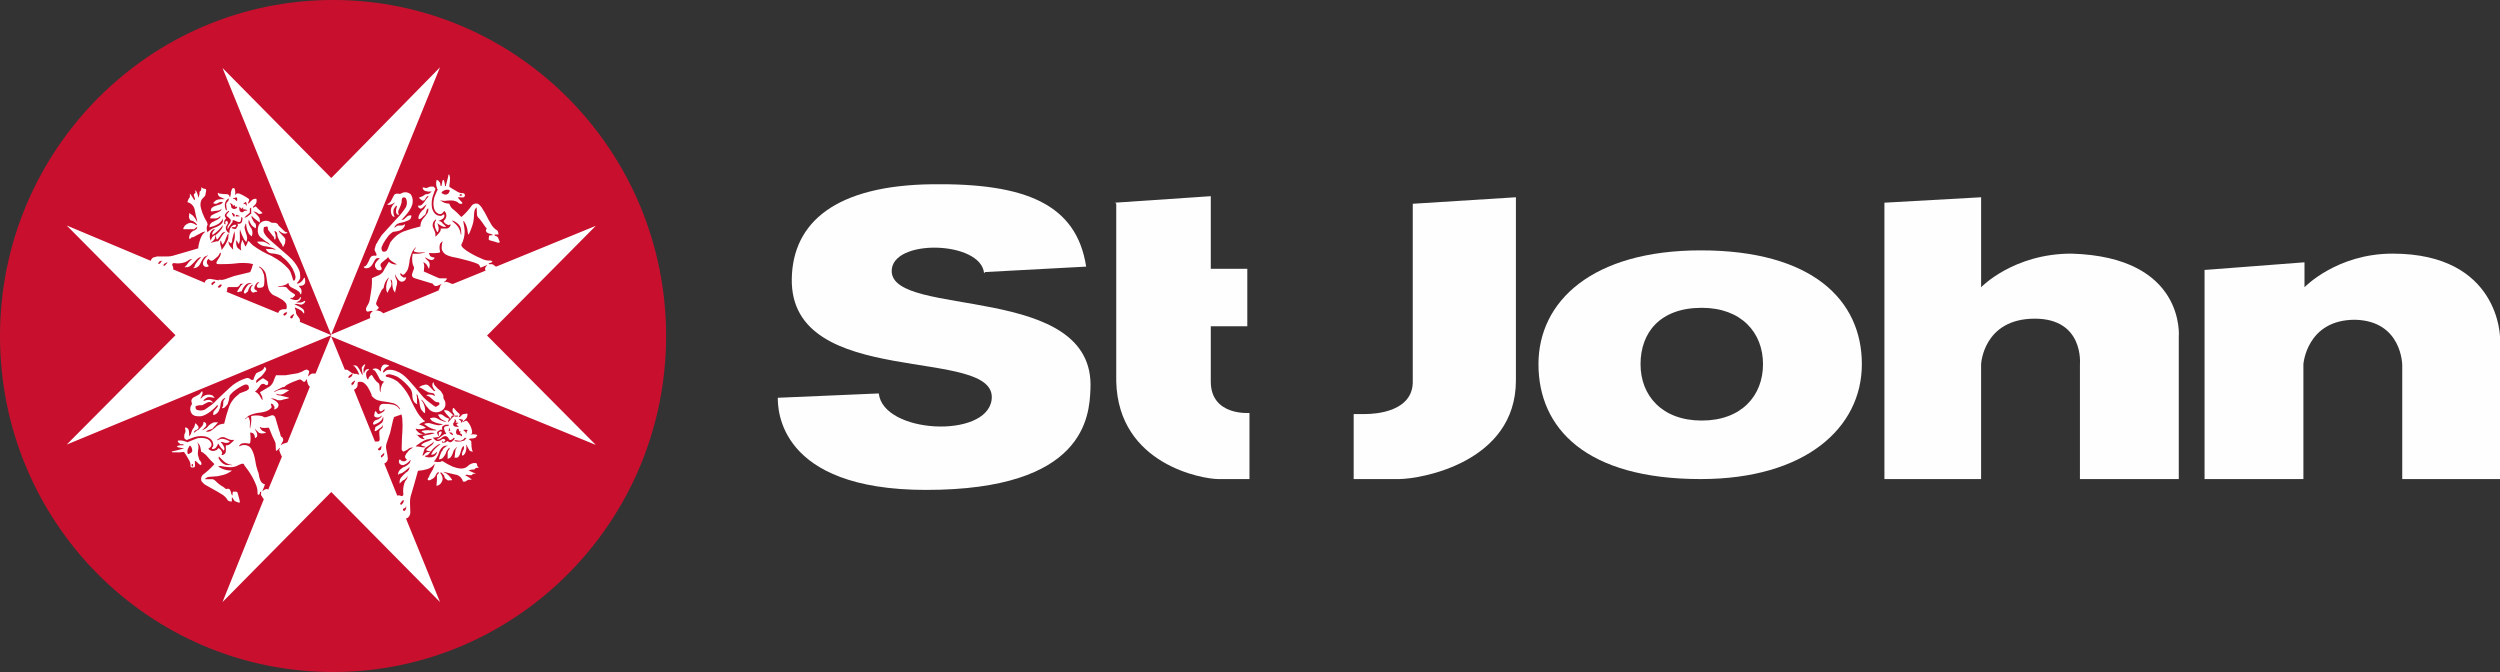 <svg xmlns="http://www.w3.org/2000/svg" xmlns:xlink="http://www.w3.org/1999/xlink" id="Layer_1" x="0px" y="0px" width="185.714px" height="49.92px" viewBox="0 0 185.714 49.92" xml:space="preserve"><rect x="0" y="0" width="185.714" height="49.92" fill="#333333" stroke="none"/><g>	<g>		<path fill="#C8102E" d="M0,24.959C0,11.191,11.093,0,24.741,0c13.647,0,24.741,11.191,24.741,24.959    c0,13.769-11.094,24.96-24.741,24.96C11.093,49.92,0,38.809,0,24.959z"></path>		<path fill="#FFFFFF" d="M25.971,27.875c0.03-0.006,0.059-0.018,0.084-0.034c0.026-0.018,0.047-0.04,0.064-0.065    c0.025,0,0.099-0.075,0.074,0.024c-0.024,0.101-0.074,0.175-0.124,0.2l-0.124,0.075h-0.049c0,0-0.025-0.101-0.025-0.075    s0.049-0.075,0.099-0.1V27.875z M26.317,28.4c0,0-0.024,0.125-0.074,0.149l-0.074,0.05c0,0.025-0.025,0.051-0.05,0v-0.074    c0,0-0.049-0.025,0.025-0.101l0.173-0.125c0.025-0.024,0.099-0.1,0.025,0.101H26.317z M26.565,28.475    c-0.002-0.02,0-0.039,0.01-0.057c0.009-0.019,0.022-0.033,0.04-0.043c0.089-0.025,0.184-0.025,0.273,0    c0.173,0.025,0.372,0.3,0.396,0.325c0.127,0.196,0.235,0.406,0.322,0.625V29.4c0.113,0.14,0.258,0.251,0.421,0.324    c0.218,0.065,0.442,0.107,0.669,0.125l0.521,0.101c0.113,0.035,0.217,0.093,0.306,0.171c0.089,0.077,0.163,0.172,0.214,0.279    h-0.05l-0.099-0.125c-0.113-0.119-0.261-0.197-0.421-0.226c-0.229-0.04-0.461-0.058-0.694-0.05    c-0.048,0.001-0.095,0.013-0.138,0.034s-0.081,0.053-0.11,0.091c-0.049,0.101-0.066,0.214-0.049,0.325    c0.024,0.149,0.148,0.1,0.173,0.1s0.198-0.149,0.198-0.149h0.025c-0.003,0.042-0.011,0.084-0.025,0.125l-0.173,0.125l-0.149,0.074    c-0.099,0.051-0.148,0.025-0.173,0c-0.025-0.024-0.074-0.1-0.099-0.125c0-0.013-0.005-0.025-0.015-0.035s-0.022-0.015-0.035-0.015    c-0.049,0-0.049,0.025-0.049,0.05c0,0.025-0.025,0.051-0.025,0.075c0,0.025-0.049,0.226-0.025,0.25    c0.046,0.043,0.102,0.073,0.164,0.086c0.061,0.013,0.125,0.009,0.184-0.011c0.074,0,0.148-0.1,0.173-0.125s0.025,0.025,0.025,0.05    c0,0.025-0.124,0.15-0.149,0.15l-0.099,0.075l-0.173,0.05c-0.073,0.028-0.134,0.081-0.173,0.149    c-0.022,0.023-0.036,0.053-0.041,0.084c-0.004,0.031,0.001,0.063,0.016,0.092c0.05,0.05,0.149,0,0.173-0.025    c0.172-0.061,0.325-0.163,0.446-0.3c0.014-0.013,0.023-0.03,0.025-0.05c0.028-0.069,0.061-0.137,0.099-0.2v0.2    c-0.006,0.061-0.023,0.119-0.05,0.175c-0.074,0.149-0.421,0.325-0.496,0.375s-0.049,0.05-0.049,0.075    c-0.005,0.068-0.022,0.137-0.05,0.199c0,0.075,0.05,0.051,0.074,0.051l0.099-0.051L28.3,31.75    c0.041-0.023,0.075-0.056,0.101-0.095s0.042-0.083,0.048-0.13V31.6c0,0.051-0.025,0.101-0.025,0.15s-0.099,0.1-0.124,0.125    c-0.047,0.025-0.085,0.066-0.107,0.117c-0.022,0.049-0.028,0.104-0.016,0.158c-0.001,0.125,0.007,0.25,0.024,0.375v0.125    c0,0.175-0.173,0.149-0.223,0.149h-0.124l-1.561-3.85c0.069-0.022,0.13-0.066,0.173-0.125c0.124-0.101,0.099-0.3,0.099-0.4V28.475    z M29.836,30.85c0.031,0.089,0.047,0.182,0.049,0.275l0,0c0.027,0.342,0.027,0.684,0,1.025c0,0.1-0.024,0.225-0.024,0.375    c0,0.149-0.025,0.8-0.025,0.85s0.099,0.175,0.124,0.175c0.123-0.043,0.239-0.102,0.347-0.175c0.041-0.044,0.091-0.078,0.147-0.1    s0.116-0.03,0.175-0.025h0.049c0,0.025-0.074,0.05-0.124,0.075c-0.131,0.081-0.241,0.192-0.322,0.325l0,0    c-0.02,0.008-0.038,0.021-0.05,0.039c-0.013,0.018-0.021,0.039-0.024,0.061c-0.173,0.225,0.024,0.35,0.074,0.4l-0.124,0.1    c-0.064,0.025-0.135,0.03-0.202,0.012c-0.067-0.018-0.126-0.057-0.169-0.111c-0.05-0.025-0.074,0-0.074,0    c-0.025,0.047-0.037,0.1-0.032,0.153s0.024,0.104,0.057,0.146c0.048,0.056,0.116,0.093,0.189,0.103    c0.073,0.009,0.147-0.01,0.208-0.053c0.146-0.068,0.274-0.171,0.372-0.3c0.049-0.05,0.049-0.025,0.049,0l-0.074,0.2    c-0.136,0.148-0.306,0.26-0.496,0.324L29.836,34.8c-0.079,0.046-0.146,0.111-0.193,0.19c-0.047,0.078-0.075,0.168-0.079,0.26    h0.049c0.025,0,0.025-0.025,0.025-0.05h0.049l0.198-0.075c0.152-0.092,0.293-0.201,0.421-0.325l0.124-0.1    c0,0.034-0.008,0.069-0.025,0.1l0,0c-0.016,0.065-0.047,0.127-0.09,0.179s-0.097,0.094-0.158,0.121    c-0.105,0.094-0.205,0.194-0.297,0.301c-0.063,0.055-0.111,0.125-0.141,0.203s-0.042,0.163-0.033,0.246    c-0.024,0.075,0.025,0.075,0.025,0.051c0-0.025,0.05-0.051,0.05-0.051c0.079-0.098,0.181-0.176,0.297-0.225    c0.087-0.07,0.162-0.155,0.223-0.25c0.025,0-0.024,0.075-0.024,0.1c-0.002,0.047-0.02,0.091-0.05,0.125    c-0.08,0.086-0.139,0.188-0.173,0.301c-0.077,0.25-0.102,0.514-0.074,0.774c0.01,0.027,0.011,0.057,0.001,0.084    c-0.009,0.027-0.027,0.051-0.051,0.066C29.861,36.9,29.712,36.8,29.663,36.8c-0.05,0-0.149,0-0.149,0.025l-0.991-2.45    c0.001,0.02,0.01,0.037,0.025,0.05c0.074,0,0.124-0.075,0.198-0.149c0.03-0.048,0.051-0.102,0.059-0.158    c0.009-0.055,0.005-0.113-0.01-0.167c-0.008-0.102-0.025-0.202-0.049-0.3c-0.025-0.125-0.05-0.25-0.05-0.275    c-0.036-0.149-0.027-0.306,0.025-0.45c0.025-0.05,0.223-0.7,0.248-0.725l0.248-1.075h0.025V31.05    c0.025-0.075,0.049-0.05,0.049-0.075l0.496-0.175h0.05V30.85z M30.927,33.1l0.322-0.225c0.138-0.096,0.288-0.171,0.446-0.225    l0.272-0.051c0.075,0,0.149,0,0.124,0.025l-0.074,0.05c-0.107,0.067-0.225,0.118-0.347,0.15c-0.106,0.034-0.206,0.085-0.297,0.149    c-0.025,0.025-0.149,0.101-0.05,0.125l0.223,0.075c0.024,0,0.099,0.025,0.024,0.05c-0.073,0.016-0.149,0.016-0.223,0l-0.273-0.05    h-0.148c0,0-0.074,0,0-0.05V33.1z M30.976,32.3c0.159,0.019,0.32,0.001,0.471-0.05l0.52-0.1h0.223    c0.025,0.024,0.149,0.024,0.05,0.05c-0.188,0.054-0.378,0.095-0.57,0.125c-0.099,0.024-0.297,0.075-0.272,0.125l0.099,0.125    c0.025,0,0.074,0.024,0.025,0.05c-0.126-0.002-0.248-0.046-0.347-0.125c-0.006,0-0.013-0.002-0.017-0.008    c-0.005-0.004-0.007-0.011-0.007-0.018L30.976,32.3c-0.024,0-0.099-0.05,0-0.024V32.3z M32.513,32.5l0.074-0.05    c0.077-0.048,0.137-0.117,0.174-0.2c0.03-0.044,0.048-0.096,0.049-0.15c-0.025-0.05-0.025-0.074-0.074-0.05l-0.124,0.05    c-0.014,0.041-0.022,0.083-0.025,0.125c0.006,0.043,0.014,0.084,0.025,0.125c-0.05,0.025-0.074,0.051-0.074,0    c-0.006-0.045-0.023-0.088-0.05-0.125c0-0.024-0.049-0.125,0.025-0.175l0.198-0.125h0.148c0-0.024-0.024-0.1-0.024-0.149    c0.001-0.032,0.011-0.063,0.029-0.09c0.018-0.025,0.042-0.047,0.07-0.061l0.148-0.075h0.248c0.024,0.025,0.049,0.05,0.024,0.05    l-0.124,0.051c0,0-0.174,0-0.198,0.05c-0.025,0.05-0.075,0.05-0.025,0.225c0.023,0.079,0.057,0.155,0.099,0.226    c0.025,0.024,0.05,0.074,0.025,0.1h-0.05c-0.027-0.006-0.055-0.006-0.082,0.004c-0.026,0.009-0.049,0.024-0.067,0.046    l-0.173,0.125l-0.124,0.101L32.488,32.6c0,0-0.074,0.051,0.025,0.051c0.081,0.004,0.161-0.023,0.223-0.075l0.198-0.15    c0,0,0.173-0.05,0.223-0.024c0.074,0.038,0.135,0.1,0.173,0.175c0.024,0.05,0.074,0.149,0.173,0.1l0.099-0.05l0.099-0.1h0.05    c0.024,0,0.024,0.024,0.024,0.05c-0.04,0.081-0.1,0.149-0.173,0.2c-0.024,0.027-0.055,0.049-0.09,0.063    c-0.035,0.013-0.072,0.018-0.108,0.012l-0.099-0.05c-0.007-0.011-0.016-0.019-0.027-0.024s-0.023-0.009-0.035-0.009    s-0.024,0.003-0.035,0.009s-0.02,0.014-0.027,0.024c-0.021,0.024-0.048,0.044-0.078,0.058c-0.03,0.013-0.063,0.019-0.095,0.018    h-0.173v-0.1c-0.025-0.025-0.025-0.051,0-0.051c0.006,0.029,0.021,0.055,0.044,0.073s0.051,0.028,0.08,0.027l0.124-0.075    c-0.006-0.045-0.023-0.088-0.049-0.125c-0.031-0.014-0.065-0.021-0.099-0.021c-0.034,0-0.068,0.008-0.099,0.021    c-0.062,0.062-0.139,0.105-0.223,0.125c-0.058,0.018-0.119,0.019-0.176,0c-0.058-0.018-0.108-0.053-0.146-0.1l-0.124-0.125    c0,0-0.024-0.025,0.075-0.025c0.094,0.01,0.188-0.008,0.272-0.05V32.5z M33.38,32.025c-0.049,0.05-0.049,0-0.049,0    s0.024-0.15,0.024-0.176c-0.001-0.014,0-0.027,0.005-0.039c0.004-0.014,0.011-0.025,0.02-0.035l0.05,0.149    c0.024,0.101,0.024,0.075,0,0.075h-0.05V32.025z M33.405,32.125h0.124l0.099,0.1c0.024,0.025,0.024,0.101,0.024,0.101l-0.124-0.05    l-0.124-0.101C33.38,32.175,33.355,32.125,33.405,32.125L33.405,32.125z M33.38,31.15L33.529,31v-0.05    c0.024-0.025,0.024-0.075,0.049-0.075h0.372c0.025,0,0.1-0.025,0.075,0.025c-0.025,0.05-0.05,0.074-0.099,0.05h-0.173    c-0.025,0-0.05-0.025-0.1,0.024c-0.081,0.077-0.155,0.161-0.223,0.25l-0.099,0.101c0,0-0.05,0.05-0.05-0.025l0.074-0.175    L33.38,31.15z M34.024,31.45c0,0-0.174,0.05-0.075,0.149l0.1,0.051c0,0.024,0.049,0.05,0,0.05c-0.1,0.015-0.202,0.007-0.297-0.025    c-0.04-0.025-0.07-0.065-0.083-0.11c-0.014-0.047-0.01-0.096,0.009-0.14c0.031-0.022,0.056-0.054,0.073-0.088    c0.017-0.034,0.026-0.073,0.026-0.112V31.1c0,0.025,0.05,0.051,0.074,0.101c0.025,0.05,0.075,0.1,0.025,0.149    C33.826,31.4,33.826,31.425,33.9,31.4h0.124C34.049,31.4,34.074,31.425,34.024,31.45L34.024,31.45z M34.099,31.9    c0,0-0.025,0.125,0.025,0.149h0.099c0,0.02-0.005,0.038-0.013,0.056c-0.009,0.018-0.021,0.033-0.037,0.045    c0,0.024-0.024,0.024,0.025,0.05c0.027,0.005,0.052,0.017,0.074,0.034s0.039,0.04,0.05,0.065v0.05v0.075l-0.124-0.075l-0.124-0.05    c-0.024,0-0.099,0.025-0.124-0.024c-0.038-0.033-0.063-0.079-0.072-0.129C33.869,32.096,33.877,32.045,33.9,32    c0.001-0.031,0.012-0.063,0.029-0.089c0.018-0.026,0.042-0.048,0.07-0.062c0.025,0,0.074-0.05,0.05,0.051H34.099z M34.148,31.125    l0.223,0.05c0.025,0.025,0.025,0.05,0,0.101L34.272,31.4c-0.049,0.024-0.074,0.05-0.025-0.025    c0.008-0.021,0.009-0.044,0.005-0.066c-0.004-0.021-0.015-0.042-0.029-0.059l-0.099-0.075    C34.099,31.15,34.074,31.125,34.148,31.125L34.148,31.125z M34.495,32.525h0.099c0.025,0,0.074,0,0.049,0.024l-0.148,0.175    L34.198,32.8h-0.322l-0.099-0.05c0-0.025-0.024-0.05,0.05-0.05l0.372,0.05l0.173-0.075l0.124-0.1V32.525z M34.569,31.925h0.124    c0.025,0.025,0.074,0.05,0.025,0.075c-0.05,0.025-0.025,0.025-0.05,0.1c0.002,0.026-0.004,0.053-0.017,0.075    s-0.033,0.04-0.057,0.05c0.013-0.023,0.017-0.052,0.013-0.078c-0.004-0.027-0.018-0.053-0.038-0.071l-0.124-0.101    C34.445,31.95,34.371,31.9,34.569,31.925L34.569,31.925z M32.686,33.025c-0.216,0.152-0.409,0.338-0.57,0.55v0.05    c-0.025,0.025-0.124,0.15-0.074,0.15c0.049,0,0.173,0.024,0.322-0.125c0.148-0.15,0.124-0.125,0.074,0.024    c-0.041,0.097-0.111,0.177-0.2,0.23s-0.192,0.078-0.295,0.069c-0.118,0.014-0.238-0.004-0.347-0.05    c0-0.024-0.099-0.05,0.025-0.075c0.124-0.024,0.149-0.024,0.272-0.175l0.05-0.05c0,0,0.024-0.05-0.05-0.05    c-0.06-0.009-0.121-0.003-0.177,0.019c-0.057,0.022-0.106,0.059-0.145,0.106l-0.124,0.125c0,0.024-0.05,0.1-0.05,0    c0-0.101,0.05-0.175,0.074-0.25c0-0.05,0-0.075,0.025-0.101c0.025-0.024,0-0.149,0.173-0.25l0.471-0.324    c0-0.025,0.024-0.075,0.049-0.075s0.05-0.075,0.025,0c-0.005,0.05-0.022,0.099-0.047,0.142c-0.026,0.043-0.06,0.08-0.102,0.108    c-0.133,0.087-0.258,0.188-0.372,0.3c0,0.025-0.074,0.075,0.025,0.1l0.198,0.051c0,0.024,0.049,0.05,0.099,0    c0.132-0.175,0.291-0.326,0.471-0.45L32.612,33c0.05,0,0.149-0.025,0.099,0.025H32.686z M30.134,37.875    c-0.05,0.025-0.05,0.075-0.074,0.075c-0.025,0-0.074,0.024-0.099-0.025s-0.05-0.1,0-0.149h0.049c0,0,0.124-0.051,0.124-0.101    l0.049-0.075v0.051c-0.004,0.088-0.03,0.174-0.074,0.25L30.134,37.875z M29.787,37.5c-0.024,0-0.024-0.025-0.049-0.05    c-0.025-0.025-0.025-0.05,0.025-0.101l0.099-0.125l0.074-0.074c0.025,0,0.074-0.025,0.05,0.024v0.101    c-0.027,0.067-0.069,0.127-0.124,0.175l-0.05,0.05H29.787z M28.375,33.975c-0.025,0.025-0.05,0-0.075-0.024    c-0.007-0.021-0.009-0.044-0.004-0.065c0.004-0.022,0.015-0.043,0.029-0.06l0.149-0.125c0.024-0.05,0.074-0.101,0.074,0    c-0.011,0.063-0.037,0.123-0.074,0.175l-0.099,0.075V33.975z M28.151,33.45h-0.025c-0.025-0.025-0.074-0.075-0.025-0.125    c0.05-0.05,0.149-0.125,0.174-0.15c0.024-0.024,0.099-0.149,0.049,0.101c-0.049,0.25-0.049,0.125-0.099,0.149l-0.074,0.05V33.45z     M21.361,32.85L21.262,32.9l-0.173,0.05c-0.067,0.013-0.129,0.048-0.173,0.1c-0.05,0.075-0.025-0.024-0.025-0.05l0.124-0.225    c0.027-0.057,0.032-0.122,0.014-0.183c-0.019-0.06-0.059-0.111-0.113-0.143c-0.024-0.011-0.044-0.028-0.057-0.051    c-0.014-0.022-0.02-0.048-0.018-0.074c-0.031-0.137-0.072-0.271-0.124-0.4l-0.248-0.85c-0.074-0.25-0.223-0.226-0.272-0.226    l-0.372,0.125c-0.053,0.024-0.111,0.033-0.168,0.023c-0.058-0.008-0.111-0.034-0.154-0.073c-0.267-0.075-0.547-0.083-0.818-0.024    c-0.049,0.024-0.025,0.074-0.025,0.1c0.013,0.116,0.013,0.234,0,0.35c0,0.101-0.074,0.375-0.074,0.45s-0.025,0-0.025,0v-0.225    c0.03-0.179,0.004-0.362-0.074-0.525c-0.025-0.1-0.074-0.05-0.099-0.05l-0.148,0.125c-0.075,0.05-0.05-0.025-0.025-0.025    s0.173-0.149,0.223-0.199c0.279-0.141,0.582-0.225,0.892-0.25c0.595-0.075,0.743-0.275,0.817-0.351    c0.075-0.075-0.024-0.25-0.024-0.25s0.024-0.075,0.049-0.075l0.149,0.101v0.05c0.036,0.029,0.06,0.07,0.069,0.116    c0.009,0.046,0.002,0.093-0.02,0.134c-0.025,0.075,0.099,0.025,0.124,0c0.059-0.025,0.109-0.066,0.144-0.119    c0.035-0.054,0.054-0.117,0.054-0.181l0,0c-0.025-0.226-0.421-0.425-0.521-0.45s0-0.025,0-0.025h0.124    c0.113,0.027,0.221,0.068,0.322,0.125c0.15,0.025,0.305,0.009,0.446-0.05l0.322-0.075c0.149-0.024,0.049-0.074,0.025-0.074    c-0.025,0-0.545-0.125-0.62-0.15c-0.05,0.004-0.1-0.002-0.147-0.02c-0.047-0.018-0.09-0.045-0.125-0.08    c-0.05-0.051,0-0.025,0-0.025l0.198,0.05c0.118,0.024,0.24,0.007,0.347-0.05l0.322-0.2c0.149-0.05,0.049-0.075,0.025-0.075    l-0.174-0.05c-0.284-0.029-0.57,0.032-0.817,0.175c-0.099,0.051-0.05-0.024,0-0.05c0.049-0.024,0.521-0.274,0.595-0.3h0.099    l0.173-0.15c0.293-0.16,0.6-0.293,0.917-0.399c0.148-0.05,0.248,0.075,0.297,0.125c0.049,0.05,0.124,0.024,0.148,0.024    s0.099-0.149,0.124-0.175c0.025-0.024,0.049,0,0.025,0.025c0.007,0.077,0.023,0.152,0.049,0.225c0.019,0.118,0.08,0.226,0.173,0.3    L21.361,32.85z M19.924,36.375c-0.016-0.018-0.035-0.031-0.056-0.04s-0.045-0.012-0.068-0.01c-0.105,0.017-0.201,0.07-0.272,0.149    c-0.05,0.051-0.025-0.024-0.025-0.024l0.05-0.125l0.099-0.25c0.075-0.125-0.024-0.101-0.049-0.125    c-0.048-0.011-0.092-0.037-0.124-0.075c-0.173-0.125-0.223-0.45-0.248-0.6c-0.006-0.088-0.032-0.174-0.074-0.25    c-0.094-0.268-0.161-0.545-0.199-0.825c-0.024-0.144-0.058-0.286-0.099-0.425c-0.173-0.551-0.372-0.625-0.421-0.65    c-0.102-0.049-0.213-0.072-0.325-0.067s-0.222,0.036-0.319,0.093c-0.049,0.024-0.024-0.051-0.024-0.051l0.099-0.1    c0.149-0.125,0.471-0.075,0.595-0.05c0.124,0.024,0.099-0.05,0.124-0.075c0.038-0.215,0.038-0.436,0-0.65    c0-0.125,0.05-0.1,0.05-0.1l0.124,0.05c0.149,0.05,0.174,0.275,0.174,0.325s0.049,0.05,0.049,0.025l0.099-0.075    c0.099-0.2-0.099-0.476-0.124-0.525c-0.074-0.149,0-0.05,0.025-0.024l0.05,0.05l0.198,0.2c0.133,0.058,0.282,0.066,0.421,0.024    c0.223-0.024,0.025-0.075-0.049-0.125c-0.067-0.014-0.127-0.049-0.173-0.1l0,0l-0.124-0.175c-0.025-0.075,0.025-0.051,0.025-0.051    l0.099,0.051c0.147,0.025,0.298,0.025,0.446,0h0.099l0.074,0.175c0.109,0.29,0.233,0.573,0.372,0.85    c0.025,0.075,0.049,0.101,0.049,0.15s0.025,0.425,0.025,0.5s0.074,0.024,0.099,0c0.056-0.044,0.105-0.095,0.148-0.15    c0.05-0.05,0.05,0,0.05,0s-0.025,0.075-0.05,0.101c-0.024,0.024,0.099,0.324,0.124,0.375l0.075,0.149L19.924,36.375z     M17.198,34.55h-0.322c-0.421-0.024-0.644-0.524-0.644-0.524s0.025-0.125,0.049-0.101l0.223,0.226    c0.172,0.2,0.409,0.333,0.669,0.375c0.149,0.024,0.05,0.05,0.025,0.05V34.55z M14.324,34.625c0,0.05-0.025,0.025-0.049,0.025    c-0.025,0-0.05-0.125-0.05-0.125s0.074-0.075,0.099-0.051C14.349,34.5,14.349,34.575,14.324,34.625L14.324,34.625z M14.026,33.725    c-0.025,0-0.099,0.025-0.099-0.1c-0.018-0.092-0.009-0.188,0.025-0.275l0.124-0.225c0,0,0.049-0.05,0.074,0    c0.075,0.082,0.119,0.188,0.124,0.3c0,0.025,0.049,0.101-0.075,0.2L14.026,33.725z M21.833,23.4c-0.043,0.061-0.077,0.129-0.1,0.2    l-0.049,0.05c-0.025,0.025-0.099-0.025-0.124-0.05c-0.024-0.025,0-0.025,0-0.05c0-0.025,0.05-0.075,0.074-0.1    c0.025-0.025,0.174-0.125,0.174-0.125S21.857,23.375,21.833,23.4L21.833,23.4z M21.337,23.225    c-0.024,0.069-0.067,0.13-0.124,0.175c-0.05,0.075-0.05,0.05-0.075,0.05l-0.074-0.05c-0.049-0.025,0-0.05,0-0.075l0.05-0.05    c0.024-0.05,0.148-0.075,0.148-0.075S21.361,23.2,21.337,23.225z M20.667,23.25l-3.841-1.575c0.017-0.015,0.031-0.035,0.04-0.057    c0.008-0.021,0.012-0.045,0.01-0.068c0-0.05-0.024-0.225,0.124-0.225h0.496c0.056,0.01,0.114,0.003,0.167-0.019    s0.098-0.059,0.13-0.106c0.025-0.025,0.025-0.1,0.099-0.125h0.248c-0.099,0.017-0.187,0.07-0.248,0.15    c0,0.025-0.148,0.2-0.198,0.3L17.62,21.65c0,0,0,0.05,0.074,0.05l0.173-0.05c0.05,0,0.075,0.025,0.099-0.05    c0.072-0.194,0.191-0.366,0.347-0.5c0.076-0.044,0.161-0.07,0.248-0.075h0.149l-0.272,0.125c-0.119,0.136-0.219,0.287-0.297,0.45    c0,0.025-0.05,0.125,0,0.175c0.049,0.05,0.074,0.05,0.148-0.025s0.124-0.05,0.149-0.175c0.026-0.098,0.068-0.191,0.124-0.275    c0.047-0.062,0.106-0.113,0.174-0.15c0.024,0,0.074,0,0.049,0.025c-0.025,0.025-0.124,0.1-0.124,0.175    c-0.018,0.028-0.031,0.059-0.037,0.092c-0.006,0.033-0.005,0.066,0.001,0.099c0.007,0.032,0.02,0.063,0.039,0.091    s0.043,0.05,0.071,0.068c0.024,0.025,0.074,0.075,0.248-0.025h0.074c0.025,0,0.05,0,0.05-0.05l-0.05-0.05    c-0.024-0.025-0.124-0.05-0.148-0.1c-0.014-0.058-0.014-0.118,0-0.175l0.074-0.15c0.041-0.065,0.091-0.124,0.149-0.175h0.099    c0.024,0,0.049,0,0.024,0.025c-0.082,0.041-0.144,0.113-0.173,0.2c0,0.025-0.025,0.15,0.099,0.175c0.118,0.018,0.238,0,0.347-0.05    c0.033-0.032,0.059-0.071,0.076-0.114c0.017-0.043,0.025-0.089,0.023-0.136c0.028-0.233,0.02-0.47-0.025-0.7    c-0.025-0.025-0.025-0.075-0.049-0.1c-0.028-0.122-0.088-0.234-0.174-0.325l-0.124-0.1c-0.024-0.025,0-0.05,0.025-0.05    c0.176,0.101,0.322,0.248,0.421,0.425l0,0c0,0.025,0,0.05,0.025,0.05c0.043,0.173,0.077,0.348,0.099,0.525    c0.018,0.229,0.059,0.455,0.124,0.675c0.064,0.17,0.176,0.318,0.322,0.425l0.372,0.175l0.298,0.175    c0.049,0.025,0.322,0.225,0.347,0.4c0.025,0.09,0.025,0.185,0,0.275c-0.025,0-0.025,0.05-0.099,0.05    c-0.148-0.024-0.299,0.012-0.421,0.1C20.767,23.1,20.692,23.15,20.667,23.25L20.667,23.25z M16.257,20.825l-0.595-0.1    c-0.102-0.017-0.207,0.001-0.298,0.05c-0.099,0.075-0.148,0.125-0.148,0.2l0.05,0.05L12.837,20c0.025,0,0.05-0.1,0.025-0.15    c-0.025-0.05-0.099-0.2-0.05-0.25c0.015-0.024,0.039-0.042,0.066-0.052c0.027-0.009,0.056-0.008,0.083,0.001    c0.266,0.042,0.539,0.017,0.793-0.075c0.108-0.041,0.208-0.1,0.297-0.175l0.124-0.05h0.099c-0.094,0.062-0.178,0.137-0.248,0.225    l-0.223,0.3c-0.024,0-0.074,0.025-0.074,0.05c0,0.025,0,0.05,0.074,0.025c0.079,0.007,0.159-0.005,0.232-0.036    c0.073-0.031,0.138-0.079,0.189-0.14c0.105-0.094,0.205-0.194,0.297-0.3c0.074-0.075,0.223-0.275,0.421-0.275    c-0.161,0.157-0.302,0.333-0.421,0.525c-0.038,0.061-0.063,0.129-0.074,0.2c0,0.013-0.005,0.026-0.015,0.035    s-0.022,0.015-0.035,0.015h-0.025c0,0.025-0.024,0.05,0.025,0.05c0.11-0.007,0.215-0.047,0.303-0.113    c0.088-0.067,0.155-0.157,0.193-0.262c0.025-0.025,0.198-0.425,0.347-0.5h0.025l0.173-0.075c0,0,0.025,0,0,0.05h-0.05    c-0.109,0.101-0.202,0.219-0.272,0.35c0,0.025-0.124,0.25,0.05,0.4c0.042,0.033,0.092,0.053,0.145,0.057    c0.053,0.004,0.105-0.007,0.152-0.032c0.024,0,0.049-0.025,0.024-0.075c-0.054-0.043-0.093-0.104-0.111-0.171    c-0.018-0.068-0.014-0.139,0.012-0.204l0.099-0.125c0.05,0.05,0.174,0.25,0.396,0.075l0.322-0.275l0.074-0.125l0.075-0.125    c0.024,0,0.049,0,0.049,0.05c0,0.07-0.017,0.138-0.049,0.2l0,0l-0.075,0.125c-0.024,0.05-0.198,0.275-0.198,0.35    s-0.024,0.125,0.198,0.125c0.223,0,0.843,0,1.189-0.05c0.347-0.05,0.942-0.075,1.313,0.05c0.007,0,0.013,0.002,0.018,0.007    s0.007,0.011,0.007,0.018c0,0.007-0.002,0.013-0.007,0.018c-0.005,0.005-0.011,0.007-0.018,0.007    c-0.047,0.17-0.104,0.337-0.173,0.5l0,0l-0.05,0.05l-1.14,0.275l-0.719,0.25c-0.143,0.051-0.298,0.06-0.446,0.025V20.825z     M16.479,21.175l-0.099,0.15c-0.022,0.022-0.051,0.036-0.083,0.041c-0.031,0.004-0.063-0.001-0.091-0.016    c-0.049-0.025-0.025-0.05-0.025-0.05l0.075-0.075c0.024-0.05,0.148-0.1,0.148-0.1S16.504,21.175,16.479,21.175L16.479,21.175z     M15.984,21c-0.049,0-0.099,0.075-0.173,0.15c-0.074,0.075-0.074,0-0.074,0s-0.05-0.05-0.05-0.075l0.099-0.1    c0.025-0.05,0.174-0.075,0.174-0.075S16.009,20.975,15.984,21z M12.416,19.525c0,0.025-0.024,0.05-0.049,0.075l-0.124,0.125    c-0.05,0.05-0.074,0-0.099,0v-0.05l0.049-0.075l0.149-0.075l0.074-0.05C12.44,19.475,12.44,19.525,12.416,19.525z M12.019,19.4    c-0.025,0-0.074,0.1-0.074,0.1c-0.017,0.032-0.042,0.059-0.074,0.075c0,0.025-0.025,0.025-0.05,0.025h-0.049    c-0.005-0.005-0.01-0.011-0.013-0.017s-0.004-0.013-0.004-0.021s0.001-0.014,0.004-0.021s0.007-0.012,0.013-0.017l0.074-0.1    c0.059-0.038,0.128-0.055,0.198-0.05h0.025l-0.05,0.05V19.4z M15.587,17.525c-0.008-0.104,0.016-0.208,0.069-0.298    c0.054-0.089,0.134-0.16,0.229-0.202c0.149-0.05,0.025,0.05,0.025,0.075c-0.047,0.04-0.084,0.09-0.11,0.146    s-0.039,0.117-0.039,0.179c0.025,0.05,0.149-0.05,0.174-0.075c0.229-0.167,0.43-0.369,0.595-0.6c0.025-0.05,0.025,0.05,0,0.1    c-0.002,0.046-0.02,0.09-0.05,0.125c-0.123,0.181-0.273,0.341-0.446,0.475c-0.01,0.007-0.019,0.016-0.024,0.027S16,17.5,16,17.513    c0,0.012,0.003,0.024,0.009,0.035c0.006,0.011,0.014,0.021,0.024,0.027c0.025,0.025,0.025,0.125,0.049,0.175    c0.025,0.05,0.05,0.025,0.075,0.025c0.112-0.123,0.212-0.257,0.297-0.4c0.028-0.042,0.065-0.076,0.107-0.103    c0.043-0.026,0.091-0.042,0.14-0.047c0.099-0.025,0.025,0,0.025,0.025l-0.074,0.05c-0.122,0.148-0.23,0.307-0.322,0.475    l-0.124,0.15h-0.124l-0.372,0.1c-0.074,0-0.025-0.05,0-0.05l0.124-0.075c0-0.025,0.025-0.025,0.025-0.05    c0.047-0.039,0.083-0.089,0.104-0.146c0.022-0.057,0.028-0.119,0.019-0.179c0-0.075-0.049-0.05-0.049-0.05l-0.074,0.05    c-0.087,0.07-0.148,0.167-0.174,0.275c0,0.125-0.049,0.025-0.049,0.025c-0.046-0.111-0.063-0.231-0.05-0.35V17.525z M16.38,17.9    c0.025-0.05,0.05,0,0.05,0c0.01,0.079,0.035,0.156,0.074,0.225c0.025,0.1,0.099-0.025,0.099-0.05    c0.05-0.061,0.092-0.128,0.124-0.2c0.017-0.031,0.025-0.065,0.025-0.1l0.148-0.35l0.074-0.075c0.025-0.025,0,0.05,0,0.125    c0,0.075-0.024,0.225-0.024,0.275l-0.05,0.125c-0.049,0.125-0.148,0.25-0.173,0.325l-0.223,0.325    c-0.049,0.075-0.049,0.025-0.049,0c-0.001-0.051-0.01-0.102-0.025-0.15c-0.033-0.089-0.058-0.181-0.074-0.275    c0-0.076,0.008-0.151,0.024-0.225V17.9z M17.322,18.5c0,0.1-0.025,0.025-0.05,0l-0.173-0.2c-0.079-0.1-0.122-0.223-0.124-0.35    c0-0.05,0.025,0,0.05,0.025l0.099,0.1C17.173,18.1,17.223,18,17.248,17.9v-0.1c0.024-0.125,0.124-0.45,0.148-0.575    s0.025,0.025,0.025,0.05c0.023,0.073,0.032,0.149,0.025,0.225c0.001,0.135-0.016,0.27-0.05,0.4l0,0l-0.049,0.125    C17.303,18.179,17.294,18.342,17.322,18.5L17.322,18.5z M16.653,16.45c0.015-0.067,0.05-0.128,0.099-0.175    c0.01-0.007,0.019-0.016,0.024-0.027s0.009-0.023,0.009-0.036c0-0.012-0.003-0.024-0.009-0.036    c-0.006-0.011-0.014-0.02-0.024-0.027c-0.026-0.028-0.043-0.063-0.05-0.1c-0.005-0.037,0-0.074,0.012-0.109    c0.013-0.035,0.034-0.066,0.062-0.09c0.05-0.1,0.174-0.15,0.198-0.175c0.025-0.025,0.05,0,0.05,0.025    c0,0.025-0.025,0.05-0.025,0.05s-0.074,0.05-0.099,0.1l-0.074,0.1c-0.025,0.1,0.074,0.15,0.124,0.175l0.173,0.175    c0.049,0.05,0,0.2,0,0.2l-0.149,0.225c-0.052,0.063-0.079,0.143-0.074,0.225c0,0.1,0.05,0.025,0.05,0.025l0.074-0.15l0.223-0.3    h0.024c0.007-0.016,0.011-0.033,0.011-0.05s-0.004-0.034-0.011-0.05c0-0.05,0.025-0.075,0.05-0.075s0.049,0.025,0.099,0.025    l0.223,0.1c0.173,0.05,0.198,0,0.223-0.025c0.025-0.025,0.05-0.2,0.05-0.2c0.011-0.041,0.019-0.083,0.025-0.125    c0.024-0.025,0.049,0.025,0.049,0.025s0,0.05,0.025,0.075s-0.025,0.1-0.025,0.175c-0.006,0.042-0.014,0.084-0.025,0.125h-0.024    c-0.017,0.026-0.039,0.048-0.064,0.066c-0.026,0.017-0.055,0.029-0.085,0.034h-0.148c-0.05,0,0,0.025,0.024,0.05    c0.025,0.025,0,0.075,0,0.1l-0.124,0.2c-0.023,0.022-0.052,0.037-0.083,0.041c-0.031,0.004-0.063-0.001-0.091-0.016l-0.148-0.05    c-0.025,0-0.025-0.025,0.025-0.075h0.223l0.075-0.125c0.024-0.05-0.025-0.05-0.05-0.05c-0.025-0.01-0.051-0.013-0.078-0.008    s-0.051,0.016-0.071,0.033c-0.112,0.048-0.2,0.138-0.248,0.25c-0.042,0.085-0.059,0.18-0.049,0.275c0,0.1-0.025,0.075-0.025,0.075    L16.876,17.2c-0.074-0.091-0.109-0.208-0.099-0.325c0-0.05,0.124-0.2,0.124-0.225c0.015-0.017,0.025-0.037,0.029-0.059    s0.003-0.044-0.004-0.066c0.001-0.013,0-0.027-0.005-0.04c-0.004-0.013-0.011-0.025-0.02-0.035l-0.099-0.05    c-0.025,0-0.049,0.075-0.074,0.125c-0.025,0.075,0.074,0.125,0.074,0.125s-0.025,0.025-0.049,0h-0.075    c-0.024,0-0.024-0.075-0.024-0.125v-0.05V16.45z M16.802,14.9l0.149-0.15C16.975,14.725,17,14.775,17,14.8    c-0.02,0.029-0.028,0.065-0.025,0.1l-0.099,0.125c-0.049,0.025-0.074,0.125-0.074,0.175c0.006,0.126,0.022,0.251,0.05,0.375    c0,0.075-0.05,0.05-0.05,0.05s-0.049-0.075-0.049-0.1c-0.043-0.103-0.06-0.214-0.05-0.325C16.709,15.093,16.744,14.99,16.802,14.9    L16.802,14.9z M17.421,16.025v0.05c-0.025,0.05-0.05,0.025-0.074,0c-0.025-0.025-0.05-0.075-0.075-0.125    c-0.023-0.039-0.04-0.081-0.049-0.125h0.074l0.124,0.1c0.016,0.022,0.025,0.048,0.025,0.075L17.421,16.025z M17.793,16.075h-0.248    c-0.025,0-0.05,0-0.025-0.05v-0.05c0.025-0.025,0-0.025,0.099,0l0.149,0.05L17.793,16.075z M17.173,15.125    c0.075,0.025,0.124,0.075,0.124,0.125s0.025,0.025,0.05,0.025c0.024,0,0.049-0.05,0.074-0.05s0.025,0.05,0.025,0.1    c0,0.05,0.148,0.025,0.148,0.025s0.05,0.05,0.025,0.05c-0.009,0.027-0.026,0.05-0.048,0.068c-0.022,0.018-0.048,0.028-0.076,0.032    c-0.044,0.024-0.095,0.032-0.145,0.023c-0.049-0.009-0.094-0.035-0.127-0.073c-0.05-0.025-0.05-0.1-0.05-0.125    c-0.008-0.097-0.052-0.186-0.124-0.25L17.173,15.125L17.173,15.125z M17.421,14.725l0.074-0.05h0.025    c0.025-0.025,0.025-0.025,0.049,0h0.025c0.017,0.04,0.025,0.083,0.025,0.125c0,0.2-0.025,0.125-0.05,0.125L17.446,14.8    c-0.017-0.015-0.037-0.025-0.059-0.029c-0.022-0.004-0.044-0.003-0.065,0.004h-0.025c0.01-0.024,0.028-0.044,0.05-0.058    c0.022-0.013,0.048-0.02,0.074-0.017V14.725z M17.793,15.375c0-0.05,0.025,0,0.025,0l0.074,0.1c0.074,0.1,0.149-0.075,0.149-0.075    s0.024-0.025,0.024,0v0.125c0,0.075,0.05,0.025,0.075,0.025c0.024,0,0.099,0,0.148,0.025l0.099,0.075h-0.148    c-0.035,0.002-0.068,0.012-0.099,0.029c-0.03,0.018-0.056,0.042-0.075,0.071c-0.043,0.02-0.092,0.022-0.138,0.009    c-0.045-0.014-0.084-0.043-0.11-0.084C17.773,15.582,17.765,15.475,17.793,15.375L17.793,15.375z M18.09,15.125l0.124-0.1    c0.025-0.025,0.074-0.025,0.074,0s0.05,0.15,0.05,0.225s-0.025,0.05-0.025,0.025l-0.074-0.1c-0.017-0.015-0.037-0.025-0.059-0.029    c-0.022-0.004-0.044-0.003-0.065,0.004C18.016,15.2,18.065,15.175,18.09,15.125L18.09,15.125z M18.537,15.8    c0.017-0.03,0.025-0.065,0.024-0.1v-0.175c0-0.05,0.05-0.075,0.075-0.1c0.024-0.025,0.024,0.05,0.024,0.075v0.375    c0,0.025-0.074,0.025-0.074,0.05L18.363,16.1l-0.173,0.075c-0.049,0,0-0.05,0-0.05l0.099-0.1l0.272-0.225H18.537z M27.928,23.05    c0.025-0.025,0.124-0.05,0.173-0.125c0.05-0.075,0.05-0.075-0.024-0.15c-0.075-0.075-0.174-0.15-0.124-0.3    c0.105-0.319,0.238-0.629,0.396-0.925c0.049-0.05,0.124-0.15,0.148-0.15c0.014-0.041,0.022-0.083,0.025-0.125    c0.041-0.225,0.144-0.433,0.297-0.6c0.025-0.025,0.099-0.1,0.05,0c-0.146,0.258-0.207,0.556-0.174,0.85    c0.005,0.053,0.022,0.104,0.05,0.15c0,0.05,0.025,0.125,0.074,0c0.051-0.125,0.118-0.242,0.198-0.35    c0.056-0.107,0.074-0.231,0.05-0.35c-0.031-0.063-0.048-0.13-0.05-0.2h0.025c0.025,0,0.099,0.075,0.099,0.25    c0,0.175,0.025,0.475,0.148,0.625c0.124,0.15,0.05,0.125,0.075-0.025c0.039-0.104,0.064-0.214,0.074-0.325    c0.058-0.142,0.075-0.298,0.049-0.45c-0.056-0.102-0.098-0.211-0.124-0.325V20.4c0,0,0-0.075,0.024,0.025    c0.025,0.1,0.223,0.5,0.446,0.5c0.061,0.002,0.121-0.013,0.174-0.044c0.053-0.031,0.095-0.076,0.124-0.131    c0.025-0.05,0.074-0.175,0-0.15c-0.041,0.022-0.088,0.029-0.133,0.02c-0.045-0.009-0.086-0.034-0.115-0.07    c-0.036-0.017-0.067-0.041-0.093-0.071c-0.025-0.03-0.044-0.066-0.055-0.104c0-0.025-0.025-0.125,0.074-0.05    c0.099,0.075,0.099,0.15,0.248,0.025c0.106-0.107,0.191-0.234,0.248-0.375l0,0c0.044-0.147,0.077-0.298,0.099-0.45    c0.025-0.305,0.109-0.602,0.248-0.875c0.055-0.092,0.122-0.176,0.198-0.25c0-0.025,0.074-0.05,0.024,0.025l-0.099,0.15    c-0.024,0.025-0.074,0.075,0.025,0.125c0.168,0.054,0.346,0.071,0.521,0.05h0.223c0,0,0.074,0.025,0,0.025L31.1,18.85h-0.347    c-0.025,0-0.075-0.025-0.099,0.025c-0.057,0.273-0.049,0.556,0.024,0.825c0.031,0.038,0.054,0.082,0.066,0.129    s0.016,0.097,0.008,0.146c0,0.025-0.025,0.025-0.025,0.05c-0.049,0.123-0.09,0.248-0.124,0.375c0,0.05-0.025,0.2,0.223,0.275    l1.239,0.375c0.029,0,0.058,0.009,0.08,0.027c0.022,0.019,0.038,0.044,0.044,0.073c0.038,0.046,0.09,0.079,0.148,0.092    c0.059,0.014,0.119,0.008,0.174-0.017l0.223-0.1c0.025-0.025,0.124-0.05,0.049,0c-0.052,0.045-0.087,0.107-0.099,0.175    c-0.025,0.056-0.042,0.115-0.049,0.175c-0.025,0-0.05,0.05-0.05,0.1l-4.113,1.7c-0.083-0.083-0.185-0.144-0.297-0.175l-0.223-0.05    c-0.025,0.025-0.099,0-0.025-0.025V23.05z M31.646,19.15c0.074,0.025,0.347,0.25,0.545,0.125c0.02-0.008,0.038-0.022,0.051-0.04    c0.013-0.018,0.021-0.038,0.023-0.06c0.025,0,0.025-0.05-0.024-0.05c-0.05,0-0.273-0.025-0.322-0.175l-0.05-0.125    c0,0-0.024-0.05,0.099-0.025c0.215,0.018,0.432,0.009,0.645-0.025c0.025-0.025,0.099,0,0.074-0.125    c-0.05-0.171-0.05-0.354,0-0.525l0,0l0.05-0.075l0.099-0.1c0,0,0.074-0.025,0.049,0.025c-0.03,0.035-0.048,0.079-0.049,0.125    c0,0-0.074,0.375,0.024,0.525c0.099,0.15,0.149,0.375,1.066,0.525c0.099,0.025,1.536,0.35,1.66,0.525L35.66,19.8    c0.025,0.05,0,0.125,0.124,0.05l0.248-0.1l0.124-0.05c0,0,0.074,0,0.025,0.025s-0.149,0.15-0.149,0.25    c-0.002,0.023,0.002,0.046,0.01,0.068c0.009,0.021,0.022,0.041,0.04,0.057l-2.453,1l-0.149-0.05    c-0.117-0.06-0.242-0.102-0.372-0.125l-0.099,0.05c0,0-0.05,0,0-0.05c0.062-0.036,0.112-0.088,0.149-0.15    c0.024-0.025,0.074-0.075,0-0.1h-0.496l-0.149-0.05L31.67,20.25l-0.173-0.075c-0.025,0-0.025-0.025,0-0.1v-0.1    c0.025-0.115,0.025-0.235,0-0.35c-0.005-0.038-0.022-0.073-0.049-0.1c0,0-0.025-0.05,0.049-0.025    c0.125,0.061,0.223,0.168,0.273,0.3c0.049,0.075,0.099,0.275,0.124,0.05c0.042-0.132,0.033-0.275-0.025-0.4l-0.248-0.25    C31.596,19.175,31.497,19.075,31.646,19.15L31.646,19.15z M33.727,16.425c0,0,0.496,0.225,0.52,0.625    c0.025,0.4,0.025,0.3,0.025,0.325s-0.025,0.125-0.049,0c-0.031-0.267-0.154-0.515-0.347-0.7l-0.248-0.225    C33.603,16.425,33.479,16.325,33.727,16.425z M32.835,14.25c0-0.025,0.198-0.125,0.198-0.125c0.086-0.034,0.181-0.042,0.272-0.025    c0.124,0,0.099,0.075,0.099,0.1c0,0.025-0.05,0.1-0.099,0.175l-0.124,0.075h-0.173l-0.198-0.1c-0.049-0.025,0-0.05,0.025-0.075    V14.25z M34.198,14.425c0,0,0.124,0,0.124,0.05c0.024,0.025,0.024,0.05-0.025,0.05c-0.05,0-0.099,0.05-0.148,0    c-0.015-0.013-0.023-0.031-0.025-0.05l0,0L34.198,14.425L34.198,14.425z M44.259,33.05l-8.079-8.125l8.079-8.15L36.874,19.8    h-0.049c-0.05-0.025-0.199-0.175-0.273-0.175h-0.223c0,0-0.075-0.05,0.024-0.075l0.149-0.05c0.025-0.025,0.124-0.05,0.049-0.1    l-0.099-0.05c-0.204,0.023-0.41-0.011-0.595-0.1c-0.396-0.15-1.66-0.775-1.586-1.075c0.168-0.314,0.253-0.667,0.248-1.025    c-0.015-0.176-0.04-0.352-0.075-0.525c0-0.05-0.024-0.125-0.024-0.15s0.024-0.125,0.074,0c0.145,0.225,0.23,0.483,0.248,0.75    c0.004,0.05,0.012,0.101,0.025,0.15c0,0,0,0.125,0.099-0.05c0.085-0.188,0.159-0.379,0.223-0.575    c0.049-0.146,0.083-0.297,0.099-0.45c0.025-0.15,0.025-0.5,0.049-0.6c0.012-0.083,0.046-0.161,0.099-0.225    c0.025-0.025,0.075-0.125,0.075,0S35.437,15.95,35.437,16c0.024,0.076,0.066,0.145,0.124,0.2l0.099,0.1    c0.124,0.175,0.322,0.425,0.372,0.525l0.124,0.15c0,0.025,0,0.05-0.024,0.05c-0.025,0-0.075,0.175,0.049,0.25    c0.081,0.057,0.175,0.091,0.272,0.1l0.124,0.05c0.025,0.025,0.049,0.05,0,0.05s-0.248,0-0.248,0.05    c0,0.05-0.025,0.175-0.025,0.225c-0.001,0.022,0.006,0.045,0.02,0.063c0.014,0.018,0.033,0.031,0.055,0.037l0.446,0.125    c0.049,0.025,0.198,0.075,0.248,0.05C37.122,18,37.146,18,37.097,17.9l-0.099-0.25c-0.025-0.025-0.074-0.1-0.124-0.1    c-0.049,0-0.099-0.025-0.124-0.075c-0.024-0.05-0.074-0.05,0.025-0.05h0.223c0.024,0,0.049-0.025,0.024-0.075    c-0.001-0.081-0.027-0.159-0.074-0.225c-0.214-0.121-0.387-0.304-0.496-0.525l-0.173-0.3c-0.151-0.32-0.325-0.629-0.521-0.925    c-0.049-0.05-0.198-0.25-0.322-0.25c-0.074-0.013-0.149-0.005-0.218,0.021c-0.07,0.026-0.131,0.071-0.179,0.129    c-0.212,0.306-0.462,0.583-0.743,0.825c0,0.025-0.025,0.025-0.074-0.025c-0.153-0.171-0.319-0.33-0.496-0.475    c-0.148-0.094-0.262-0.234-0.322-0.4c-0.025-0.05-0.025-0.075-0.05-0.075c-0.226-0.001-0.444-0.081-0.619-0.225l-0.099-0.05    c0.189,0.073,0.396,0.091,0.595,0.05c0.148-0.013,0.297-0.013,0.446,0l0.173,0.05L33.975,15c0.069,0.083,0.166,0.137,0.272,0.15    c0.02,0,0.039-0.004,0.056-0.013s0.032-0.021,0.043-0.037c0-0.025,0-0.05-0.049-0.1c-0.089-0.085-0.172-0.177-0.248-0.275    c0,0-0.075-0.075,0.049-0.075s0.347,0.05,0.396-0.025c0.034-0.052,0.051-0.113,0.05-0.175H34.52c-0.025-0.05-0.025-0.1-0.149-0.1    c-0.149,0.002-0.296-0.042-0.421-0.125l-0.421-0.25l-0.149-0.1V13.8c0.032-0.19,0.049-0.382,0.05-0.575    c-0.008-0.077-0.025-0.152-0.05-0.225c0-0.025-0.049-0.1-0.074,0.025c-0.013,0.111-0.038,0.22-0.074,0.325    c0,0.05-0.099,0.35-0.099,0.375s0,0.1-0.025,0.1s-0.05,0.025-0.05-0.05c-0.013-0.127-0.038-0.252-0.074-0.375l-0.074-0.05    c-0.047,0.084-0.073,0.178-0.074,0.275c-0.019,0.057-0.027,0.116-0.025,0.175h-0.025c-0.024,0-0.074,0.025-0.074-0.05    c0.004-0.06-0.004-0.119-0.025-0.175c-0.049-0.05-0.124-0.175-0.148-0.175c-0.025,0-0.099-0.05-0.124,0v0.075    c-0.028,0.142-0.019,0.288,0.025,0.425c0,0.025,0.049,0.125,0.049,0.15c0,0.025,0.05,0.025,0.025,0.05s-0.099,0.175-0.198,0.425    c-0.056,0.118-0.089,0.245-0.099,0.375c-0.025,0.1-0.074,0.75,0.272,0.925c0.029,0.028,0.064,0.05,0.103,0.063    s0.08,0.018,0.12,0.013c0.041-0.004,0.079-0.019,0.114-0.041c0.034-0.022,0.063-0.051,0.085-0.086    c0.017-0.032,0.042-0.058,0.074-0.075c0,0,0.025-0.05,0.05,0c0.043,0.047,0.076,0.102,0.097,0.162    c0.021,0.06,0.03,0.124,0.027,0.188c-0.018,0.078-0.042,0.153-0.075,0.225c0,0-0.148,0.125-0.124,0.175    c0.051,0.104,0.14,0.185,0.248,0.225c0.049,0.025,0.099,0.075,0.173,0.025c0.074-0.05,0.05-0.05,0.074-0.025    c0.012,0.014,0.019,0.032,0.019,0.05c0,0.018-0.007,0.036-0.019,0.05c-0.024,0.025-0.099,0.2-0.272,0.2h-0.446    c0.008,0.054,0.003,0.11-0.014,0.162c-0.017,0.052-0.046,0.1-0.085,0.138c-0.06,0.081-0.126,0.156-0.198,0.225l-0.099,0.075    c0,0.025-0.025,0.025,0-0.05c0.015-0.092,0.006-0.187-0.025-0.275l-0.173-0.425c-0.014-0.092-0.005-0.187,0.024-0.275    c0.03-0.079,0.082-0.148,0.149-0.2l0.05-0.05c0.006,0,0.013,0.003,0.017,0.007c0.005,0.005,0.007,0.011,0.007,0.018    c-0.001,0.046-0.019,0.09-0.049,0.125c-0.047,0.092-0.064,0.197-0.05,0.3c0.014,0.132,0.056,0.261,0.124,0.375l0.049,0.1    c0,0,0.025,0.05,0.075-0.025c0.039-0.086,0.056-0.181,0.049-0.275c-0.03-0.09-0.055-0.182-0.074-0.275    c-0.016-0.021-0.025-0.048-0.025-0.075c0,0,0-0.025,0.025,0.025c0.132,0.11,0.284,0.195,0.446,0.25h0.149    c0.025-0.025,0.05-0.025,0-0.05l-0.198-0.175c-0.074-0.075-0.124-0.175-0.272-0.2c-0.149-0.025-0.025-0.025,0.025-0.05L32.81,16.3    c0.073-0.029,0.134-0.082,0.173-0.15c0.016-0.026,0.026-0.055,0.03-0.085c0.004-0.03,0.002-0.061-0.005-0.09    c0-0.025-0.025-0.075-0.099-0.025c-0.032,0.039-0.076,0.067-0.125,0.08c-0.049,0.014-0.101,0.012-0.148-0.005    c-0.05,0-0.396-0.025-0.545-0.575c-0.054-0.336-0.02-0.681,0.099-1l0,0c0.015-0.013,0.023-0.031,0.025-0.05    c0.028-0.113,0.07-0.222,0.124-0.325c0-0.025,0.025-0.075-0.025-0.1s-0.074-0.075-0.074-0.1c-0.106-0.026-0.216-0.026-0.322,0    l-0.248,0.1l-0.198-0.05c-0.024,0-0.099,0-0.074,0.05c0.014,0.058,0.046,0.111,0.09,0.151s0.099,0.066,0.158,0.074    c0.12,0.036,0.248,0.044,0.372,0.025c0.025,0,0.074-0.025,0.025,0.025c-0.079,0.088-0.183,0.149-0.297,0.175h-0.124l-0.149,0.1    l-0.074,0.05l-0.248,0.1c-0.025,0-0.05,0.025,0,0.05l0.148,0.125c0.018,0.019,0.041,0.034,0.065,0.044    c0.025,0.009,0.051,0.013,0.078,0.011s0.052-0.011,0.074-0.025s0.042-0.032,0.056-0.055c0.032-0.072,0.074-0.14,0.124-0.2    l0.099-0.075c0.025,0,0.05,0.025,0.025,0.05l-0.173,0.225c-0.084,0.137-0.184,0.263-0.297,0.375    c-0.03,0.027-0.065,0.048-0.104,0.061c-0.038,0.013-0.079,0.018-0.119,0.014c-0.05,0-0.099,0-0.074,0.025    c0.004,0.038,0.018,0.073,0.04,0.104c0.022,0.031,0.051,0.055,0.084,0.072c0.075,0.025,0.124,0.075,0.297-0.125l0.149-0.125    c0.025-0.025,0.074-0.075,0.049,0l-0.173,0.3c-0.181,0.131-0.319,0.314-0.396,0.525c-0.024,0.073-0.024,0.152,0,0.225h0.099    c0.102-0.07,0.193-0.154,0.272-0.25c0.05-0.025,0.124-0.05,0.174-0.225c0.049-0.175,0.049-0.25,0.099-0.275    c0.049-0.025,0.074-0.1,0.074,0c0.002,0.094-0.015,0.188-0.049,0.275c-0.102,0.161-0.218,0.312-0.347,0.45    c0,0.025,0,0.025-0.025,0.025c-0.106,0.164-0.167,0.354-0.173,0.55c-0.429,0.099-0.851,0.224-1.264,0.375    c-0.342,0.146-0.641,0.378-0.868,0.675c0,0.025-0.074,0.075-0.099,0.125l-0.049,0.125L28.795,18.5    c-0.024,0.05-0.074,0.15-0.148,0.175c-0.074,0.025-0.198,0.05-0.248-0.025c-0.041-0.059-0.062-0.128-0.062-0.2    c0-0.072,0.021-0.142,0.062-0.2l0.05-0.125c0.123-0.22,0.264-0.429,0.421-0.625c0.094-0.106,0.203-0.198,0.322-0.275    c0.099-0.025,0.521-0.025,0.744-0.25c0.069-0.07,0.12-0.156,0.148-0.25c0-0.025,0-0.1-0.049-0.05    c-0.033,0.031-0.073,0.053-0.116,0.066c-0.042,0.013-0.088,0.016-0.132,0.009c-0.124,0-0.272,0-0.322,0.05l-0.124,0.1    c-0.025,0-0.074,0.025-0.025-0.05c0.034-0.069,0.083-0.129,0.143-0.176c0.06-0.048,0.129-0.082,0.204-0.099    c0.23-0.039,0.455-0.106,0.669-0.2l0.148-0.1c0.042-0.059,0.068-0.128,0.075-0.2C30.555,16.05,30.58,16,30.53,16    c-0.05,0-0.198,0-0.248,0.05l-0.223,0.2l-0.099,0.075h-0.099c0,0-0.075,0,0-0.05h0.024c0.075-0.1,0.769-0.75,0.769-1.275    c0.023-0.204-0.03-0.409-0.149-0.575l-0.124-0.075c-0.083-0.046-0.177-0.07-0.272-0.07s-0.189,0.024-0.272,0.07    c-0.028,0.022-0.06,0.038-0.094,0.046c-0.034,0.009-0.07,0.01-0.104,0.003c-0.099-0.028-0.205-0.02-0.297,0.025l0,0    c-0.046,0.03-0.081,0.074-0.099,0.125l-0.223,0.425c-0.049,0.025-0.099,0.125-0.173,0.15s-0.099,0.05-0.05,0.075    c0.05,0.025,0.124,0.05,0.347-0.05l0.148-0.1c0.025,0,0.05,0,0.025,0.025c-0.105,0.098-0.19,0.217-0.248,0.35    c-0.053,0.173-0.044,0.358,0.024,0.525c0.05,0.05,0.05,0.15,0.174,0.15c0.124,0,0.024,0,0.024-0.05    c-0.073-0.156-0.09-0.333-0.049-0.5c0.043-0.092,0.102-0.177,0.173-0.25c0.025,0,0.099-0.05,0.074,0.025    c-0.05,0.118-0.076,0.246-0.074,0.375c0,0.075,0.025,0.225,0.149,0.25c0.124,0.025,0.074,0.05,0.049-0.05    c-0.027-0.055-0.039-0.117-0.034-0.178s0.025-0.121,0.059-0.172c0.085-0.167,0.151-0.343,0.198-0.525c0-0.125,0-0.325,0.099-0.35    c0.099-0.025,0.198-0.025,0.248,0.125c0.065,0.188,0.057,0.394-0.024,0.575c-0.203,0.328-0.444,0.63-0.719,0.9l0,0l-1.09,1.2    c-0.074,0.125-0.248,0.375-0.372,0.625h-0.025c-0.041,0.105-0.074,0.214-0.099,0.325c-0.021,0.044-0.029,0.093-0.024,0.141    s0.021,0.094,0.049,0.134c0.047,0.067,0.081,0.144,0.099,0.225c-0.025,0,0,0.075-0.05,0.075c-0.049,0-0.347-0.075-0.446,0.2    c-0.064,0.155-0.139,0.305-0.223,0.45c-0.05,0.05-0.099,0.125-0.173,0.15h-0.075c0.025,0.05,0.05,0.125,0.124,0.125h0.099    c0.124,0,0.322-0.05,0.496-0.4s0.248-0.35,0.322-0.35h0.124c0,0,0.049,0,0,0.05c-0.05,0.05-0.322,0.275-0.322,0.475    c0,0.2,0.025,0.125,0.074,0.225c0.017,0.041,0.044,0.076,0.079,0.102c0.035,0.026,0.076,0.043,0.119,0.048    c0.05,0,0.198,0.025,0.223-0.075v-0.075c0-0.025,0-0.05-0.05-0.1c-0.03-0.047-0.042-0.104-0.033-0.16    c0.009-0.056,0.039-0.106,0.083-0.141l0.322-0.275c0.013,0,0.025-0.005,0.035-0.015s0.015-0.022,0.015-0.035h0.025l0.074-0.1    c0-0.025,0-0.05,0.025,0.025c0.078,0.135,0.188,0.247,0.322,0.325l0.248,0.15c0.025,0.025,0.099,0.05,0.025,0.05    c-0.147,0.005-0.292-0.029-0.421-0.1l-0.099-0.075c-0.025,0-0.025-0.025-0.049,0l-0.273,0.45L28.449,20.2    c-0.116,0.143-0.271,0.247-0.446,0.3l-0.347,0.15c-0.025,0.025-0.05,0.05-0.025,0.1c0.003,0.208-0.005,0.417-0.025,0.625    c-0.025,0.15-0.124,0.825-0.148,0.95c-0.026,0.105-0.068,0.207-0.124,0.3c-0.049,0.1-0.148,0.225-0.148,0.325    c0,0.1,0.024,0.2,0.148,0.2l0.198-0.05h0.124c0.025,0.025,0.049,0.025,0,0.05c-0.086,0.059-0.148,0.148-0.173,0.25    c-0.002,0.076,0.006,0.151,0.024,0.225l-2.899,1.225L32.686,5l-8.078,8.225L16.529,5.05l8.079,19.85l-2.354-1h0.025    c0.013-0.076,0.005-0.154-0.025-0.225L22.055,23.4c-0.047-0.065-0.073-0.144-0.074-0.225c0-0.025,0-0.125-0.025-0.15    c-0.023-0.039-0.04-0.081-0.049-0.125c0-0.05-0.025-0.1,0.025-0.05c0.158,0.054,0.308,0.13,0.446,0.225    c0.025,0.025,0.099,0.075,0.124,0.125l0.049,0.075c0.025,0,0.05,0.025,0.05-0.05c0.004-0.05-0.003-0.101-0.02-0.148    c-0.018-0.047-0.044-0.091-0.08-0.126c-0.143-0.115-0.301-0.208-0.471-0.275c-0.024,0-0.198-0.1-0.148-0.1h0.223    c0.024,0,0.248,0.1,0.372,0.025c0.124-0.075,0.124-0.075,0.173-0.15c0.05-0.075,0.025-0.1-0.025-0.1    c-0.09,0.061-0.191,0.104-0.297,0.125H22.08c-0.05,0-0.074,0-0.025-0.05c0.057-0.011,0.111-0.035,0.159-0.069    c0.047-0.034,0.086-0.079,0.114-0.13c0-0.025,0.024-0.05,0.024-0.1s-0.024-0.1-0.049-0.05c-0.025,0.05-0.099,0.175-0.198,0.2    c-0.161,0.032-0.328,0.005-0.471-0.075c-0.024,0-0.148-0.05-0.024-0.075h0.148c0-0.025,0.025-0.025,0.025-0.05l0.124-0.1    c0-0.025,0.025-0.1-0.025-0.125c-0.174-0.092-0.333-0.209-0.471-0.35l-0.124-0.15c-0.077-0.039-0.162-0.057-0.248-0.05h-0.322    c-0.025,0-0.124-0.05,0-0.05c0.144,0.004,0.287-0.021,0.421-0.075c0.086-0.016,0.165-0.06,0.223-0.125    c0.025-0.025,0.074-0.05,0.074,0c0.007,0.056,0.026,0.11,0.056,0.158c0.03,0.047,0.07,0.088,0.118,0.118l0.396,0.2    c0.074,0.05,0.223,0.125,0.272,0.225c0.05,0.1,0.025,0.1,0.05,0.1c0.024,0,0.024,0.05,0.049-0.025    c0.025-0.075,0.025-0.175,0.025-0.225c-0.008-0.096-0.052-0.186-0.124-0.25l-0.074-0.1c-0.025,0-0.05-0.025,0.024-0.025    c0.121,0.019,0.245-0.008,0.347-0.075c0.025-0.05,0.099-0.075,0.099-0.2c0.003-0.092-0.005-0.185-0.025-0.275    c-0.025-0.025-0.049-0.1-0.074-0.025c-0.036,0.09-0.09,0.172-0.158,0.241c-0.068,0.069-0.149,0.123-0.238,0.159    c-0.025,0-0.173,0.05-0.099-0.05c0.092-0.095,0.167-0.205,0.223-0.325c0.001-0.15-0.007-0.3-0.025-0.45    c-0.031-0.104-0.072-0.205-0.124-0.3c-0.166-0.325-0.393-0.613-0.669-0.85l-0.05-0.05l-1.264-1.1c0-0.006-0.002-0.013-0.007-0.018    c-0.004-0.005-0.011-0.007-0.018-0.007c-0.024-0.025-0.594-0.475-0.57-0.8c0.025-0.325,0.025-0.225,0.124-0.25    s0.173-0.075,0.198,0.05c-0.006,0.051,0,0.102,0.017,0.149s0.045,0.091,0.082,0.125l0.272,0.35c0.035,0.02,0.063,0.049,0.08,0.085    s0.024,0.076,0.019,0.115c0,0,0.05,0.15,0.099,0c0.027-0.125,0.019-0.255-0.024-0.375c0-0.025-0.05-0.1-0.05-0.15    c0-0.05-0.025-0.075,0.05-0.025c0.038,0.013,0.072,0.036,0.098,0.067c0.026,0.031,0.043,0.068,0.05,0.108    c0.003,0.093,0.02,0.186,0.049,0.275c0.055,0.098,0.104,0.197,0.149,0.3l0.124,0.175l0.074,0.15c0,0.025,0.025,0.175,0.099,0    s0.099-0.175,0.099-0.275v-0.05c0.019-0.052,0.022-0.108,0.009-0.161c-0.014-0.054-0.042-0.102-0.083-0.139l-0.372-0.4    c-0.024-0.025-0.049-0.125-0.024-0.1c0.024,0.025,0.272,0.25,0.471,0.225c0.027,0.002,0.054-0.001,0.08-0.01    c0.025-0.008,0.049-0.022,0.069-0.041c0,0,0.049-0.05-0.025-0.05c-0.075,0-0.099,0-0.174-0.075l-0.446-0.425    c-0.019-0.054-0.051-0.101-0.095-0.136c-0.044-0.035-0.097-0.058-0.152-0.064h-0.248l-0.099-0.05    c-0.081-0.057-0.175-0.091-0.272-0.1c-0.084-0.007-0.169,0.002-0.25,0.028c-0.081,0.026-0.156,0.067-0.221,0.122l0,0    c0,0.025-0.024,0.025-0.049,0.05c-0.098,0.129-0.15,0.287-0.148,0.45c-0.016,0.105-0.006,0.212,0.028,0.313    c0.035,0.1,0.093,0.19,0.17,0.263l0.421,0.325L19.875,18c0.025,0.025,0.149,0.1,0.173,0.175c0.025,0.075,0.05,0.075,0,0.025    c-0.151-0.109-0.318-0.194-0.495-0.25h-0.446c0.025,0.025,0.025,0.1,0.124,0.15c0.147,0.123,0.33,0.193,0.52,0.2    c0.178,0.022,0.353,0.064,0.521,0.125l0.198,0.1c0,0.025,0.025,0.05-0.024,0.025l-0.223-0.05H19.8c-0.025-0.025-0.074-0.05-0.05,0    c0.033,0.089,0.089,0.167,0.164,0.224s0.164,0.092,0.257,0.101c0.238,0.007,0.474,0.058,0.694,0.15l0.099,0.1    c0.312,0.237,0.573,0.534,0.768,0.875l0.124,0.275c0.049,0.111,0.083,0.229,0.099,0.35c0,0.025-0.024,0.225-0.074,0.25    c-0.049,0.025-0.099,0.05-0.124-0.075s-0.148-0.45-0.173-0.525c-0.043-0.101-0.102-0.193-0.173-0.275    c-0.327-0.357-0.712-0.653-1.14-0.875l-0.074-0.05c-0.499-0.213-0.972-0.481-1.413-0.8l-0.248-0.25    c-0.025-0.025-0.025-0.05-0.05-0.05c0-0.025-0.025-0.025-0.049,0h-0.025c-0.022,0.127-0.073,0.247-0.149,0.35    c-0.024,0-0.049,0.1-0.074-0.05c-0.044-0.111-0.094-0.219-0.148-0.325v-0.025c-0.025-0.025-0.05-0.05-0.075,0v0.05    c-0.088,0.205-0.105,0.434-0.049,0.65c0.025,0,0,0.05-0.05,0c-0.049-0.05-0.223-0.125-0.272-0.25    c-0.045-0.128-0.063-0.265-0.049-0.4l0,0v-0.05c0,0,0-0.05,0.049,0.025l0.124,0.2c0,0.025,0.025,0.075,0.05-0.05    c0.024-0.125,0.024-0.1,0.049-0.15v-0.4c-0.012-0.133-0.012-0.267,0-0.4c0-0.05,0.025-0.125,0.025,0    c0.072,0.224,0.164,0.441,0.272,0.65l0.124,0.175c0.024,0.025,0.049,0.075,0.074,0c0.05-0.127,0.059-0.267,0.025-0.4    c0-0.05-0.174-0.5-0.174-0.625c0.014-0.086,0.039-0.17,0.075-0.25c0-0.025,0.049-0.1,0.049,0.025    c0.012,0.238,0.08,0.469,0.198,0.675c0.044,0.07,0.104,0.13,0.173,0.175c0.025,0.025,0.05,0.075,0.075-0.075    c0.021-0.084,0.026-0.172,0.013-0.258c-0.013-0.086-0.042-0.168-0.087-0.242c-0.092-0.118-0.16-0.254-0.198-0.4v-0.075    c-0.006-0.051,0.003-0.104,0.025-0.15c0.025,0.025,0.025,0.1,0.099,0.225c0.038,0.096,0.097,0.182,0.173,0.25l0.174,0.125    C18.958,16.95,19.007,17,19.007,16.9c0.014-0.055,0.016-0.112,0.007-0.167c-0.008-0.056-0.028-0.109-0.057-0.157h-0.024    c-0.064-0.064-0.114-0.141-0.149-0.225c-0.025-0.075-0.099-0.175-0.099-0.25c0-0.075-0.025-0.125,0.05-0.025    c0.106,0.11,0.222,0.211,0.347,0.3l0.173,0.125c0,0,0.075,0.075,0.05-0.05c0.009-0.114-0.017-0.227-0.074-0.325    c-0.093-0.114-0.192-0.223-0.297-0.325c-0.05-0.025-0.149-0.125-0.099-0.1c0.096,0.018,0.188,0.052,0.272,0.1    c0.03,0.042,0.073,0.073,0.123,0.087s0.103,0.009,0.149-0.012c0.05,0,0.174-0.05,0.074-0.1l-0.347-0.325    c-0.025-0.025-0.074-0.15-0.149-0.1l-0.124,0.075c-0.025,0-0.075,0-0.025-0.075c0.049-0.075,0.173-0.15,0.198-0.225    c0.055-0.089,0.073-0.197,0.049-0.3c0-0.025,0-0.1-0.124-0.05c-0.048,0.001-0.095,0.013-0.138,0.034    c-0.043,0.022-0.08,0.053-0.11,0.091l-0.198,0.2c0,0.025-0.074,0.05-0.049-0.05c0.031-0.055,0.056-0.114,0.074-0.175    c0.005-0.018,0.006-0.036,0.001-0.054s-0.014-0.034-0.026-0.046c-0.223-0.162-0.464-0.296-0.718-0.4    c-0.075,0-0.174-0.025-0.223,0.025l-0.075,0.1v-0.075c0.012-0.083,0.012-0.167,0-0.25c0-0.025-0.024-0.075-0.024-0.1    c0-0.025-0.025-0.1-0.075-0.1c-0.049,0-0.099-0.025-0.148,0.1c-0.053,0.108-0.079,0.229-0.074,0.35    c-0.025,0.05-0.025,0.15-0.05,0.2S17.074,14.65,17.05,14.6c-0.006-0.049-0.03-0.093-0.066-0.125s-0.083-0.05-0.132-0.05    c-0.191-0.002-0.382-0.019-0.57-0.05l-0.074-0.05c0,0-0.025-0.025-0.025,0.025c-0.002,0.055,0.01,0.11,0.036,0.159    c0.026,0.048,0.065,0.089,0.113,0.116l0.124,0.05l0.148,0.075c0.025,0,0.074,0,0.074,0.025s0,0.025-0.049,0.025    c-0.175-0.017-0.352,0-0.521,0.05c-0.085,0.042-0.161,0.102-0.223,0.175c-0.024,0-0.074,0.1,0.025,0.1    c0.05,0.015,0.103,0.018,0.154,0.009c0.052-0.009,0.101-0.029,0.143-0.059c0.065-0.047,0.143-0.073,0.223-0.075    c0.074,0,0.124,0,0.124,0.025c-0.059,0.087-0.147,0.15-0.248,0.175c-0.173,0.05-0.57,0.15-0.62,0.325    c-0.049,0.175-0.024,0.15-0.024,0.15s0,0.05,0.124,0.025l0.347-0.05c0.05,0.002,0.1-0.005,0.146-0.022    c0.046-0.017,0.09-0.044,0.126-0.078l0.05-0.05c0,0.075-0.025,0.175-0.273,0.275c-0.164,0.059-0.321,0.135-0.471,0.225    c-0.059,0.061-0.094,0.141-0.099,0.225h0.248c0.118,0.017,0.238,0,0.347-0.05l0.124-0.1c0.025,0,0.099,0,0.049,0.05    c-0.055,0.07-0.122,0.129-0.198,0.175l-0.446,0.225L15.662,16.6c-0.034,0.032-0.06,0.071-0.077,0.114    c-0.017,0.043-0.025,0.089-0.022,0.136c0,0.025-0.025,0.05,0.124,0c0.192-0.046,0.376-0.122,0.545-0.225l0.124-0.1l0.148-0.175    c0-0.025,0.025-0.1,0.05-0.1c0.024,0,0.024-0.05,0,0.025c0.014,0.084,0.005,0.17-0.025,0.25L16.43,16.65    c-0.154,0.126-0.331,0.219-0.521,0.275c-0.174,0.069-0.334,0.171-0.471,0.3c0,0,0,0.075-0.025,0.025    c-0.069-0.158-0.078-0.336-0.025-0.5c0.023-0.023,0.036-0.055,0.036-0.087s-0.013-0.064-0.036-0.087v-0.05    c-0.14-0.22-0.256-0.455-0.347-0.7c-0.05-0.2-0.297-0.675-0.025-1.05l0.099-0.1l0.074-0.075c0.04-0.041,0.066-0.093,0.075-0.15    c0-0.05,0.024-0.125,0.024-0.15c0.021-0.064,0.029-0.132,0.025-0.2c0,0-0.025-0.075-0.074-0.075    c-0.081,0.004-0.161-0.022-0.223-0.075l-0.049-0.05c-0.025,0.05,0,0.125-0.025,0.2c-0.025,0.075-0.025,0.075-0.074,0.1    c-0.014,0.007-0.025,0.019-0.034,0.031c-0.009,0.013-0.014,0.028-0.016,0.043c0.015,0.103-0.002,0.208-0.049,0.3    c0.003,0.035-0.005,0.07-0.025,0.1c-0.025-0.025-0.025-0.025-0.025-0.05s-0.074-0.425-0.198-0.475c-0.124-0.05-0.049-0.05-0.025,0    c0.025,0.05,0.025,0.15,0.025,0.175c0,0.025-0.124,0.05-0.124,0.15c-0.001,0.062,0.016,0.123,0.05,0.175l0,0    c0.016,0.026,0.026,0.055,0.03,0.085c0.004,0.03,0.002,0.061-0.005,0.09c0,0.025-0.025,0.075-0.05,0.025    c-0.036-0.07-0.077-0.137-0.124-0.2c-0.048-0.062-0.089-0.129-0.124-0.2l-0.075-0.05c0.013,0.083,0.013,0.167,0,0.25    c-0.05,0.061-0.092,0.128-0.124,0.2c-0.024,0.05-0.074,0.175-0.024,0.175c0.135,0.038,0.257,0.115,0.349,0.222    c0.092,0.106,0.152,0.238,0.171,0.378c0.042,0.253,0.1,0.504,0.173,0.75v0.1h-0.025v-0.05c-0.025-0.025-0.198-0.4-0.421-0.5    l-0.099-0.075c-0.024,0-0.049-0.025-0.049,0.025v0.15c-0.013,0.023-0.02,0.049-0.02,0.075s0.007,0.052,0.02,0.075    c0,0.025,0.049,0.175,0.124,0.2c0.074,0.025,0.173,0.025,0.248,0.1c0.025,0.025,0.173,0.125,0.198,0.2    c0.025,0.075,0.025,0.05,0,0.05h-0.049c-0.119-0.102-0.267-0.163-0.421-0.175c-0.112,0.012-0.218,0.052-0.31,0.118    c-0.091,0.065-0.164,0.154-0.211,0.257c0,0.025-0.025,0.1,0,0.1h0.719c0.024,0.025,0.049,0.025,0.099-0.025l0.148-0.125    c0.025,0,0.075-0.025,0.05,0.05c-0.025,0.075-0.05,0.1-0.173,0.175c-0.082,0.022-0.158,0.063-0.223,0.12    c-0.064,0.056-0.115,0.126-0.149,0.205c-0.039,0.077-0.056,0.164-0.049,0.25c0,0.025,0.025,0.125,0.099,0.05    c0.074-0.075,0.049-0.1,0.124-0.1c0.074,0,0.148-0.025,0.248-0.1l0.521-0.275l0.173-0.05c0.025,0,0.05,0,0.025,0.025    s-0.272,0.15-0.421,0.725c-0.052,0.162-0.085,0.33-0.099,0.5L12.837,19c-0.137,0.039-0.279,0.056-0.421,0.05h-0.743L11.4,19.125    c-0.051,0.019-0.095,0.054-0.124,0.1c-0.04,0.041-0.066,0.093-0.075,0.15L4.957,16.75l8.079,8.15l-8.079,8.125L24.608,24.9    l-1.165,2.85h-0.248c-0.102,0.025-0.189,0.088-0.248,0.175c-0.024,0.05-0.024,0.025-0.049,0c-0.001-0.043,0.007-0.086,0.025-0.125    c0-0.05,0.049-0.149,0.049-0.2c0-0.05-0.099-0.125-0.198-0.149c-0.118,0.024-0.228,0.075-0.322,0.149l-0.322,0.125l-0.917,0.15    h-0.62c-0.049-0.025-0.074,0-0.099,0.025c-0.059,0.112-0.108,0.229-0.149,0.35c-0.052,0.177-0.156,0.333-0.297,0.45l-0.718,0.425    c-0.025,0.025,0,0.025,0,0.05l0.049,0.101c0.086,0.124,0.129,0.273,0.124,0.425c0,0.075-0.025,0-0.05-0.025    c-0.055-0.079-0.104-0.163-0.148-0.25c-0.078-0.144-0.199-0.257-0.347-0.325c-0.049-0.024-0.024-0.024,0-0.024    c0.062-0.036,0.113-0.089,0.149-0.15c0.096-0.097,0.179-0.206,0.248-0.325c0.039-0.046,0.093-0.076,0.152-0.086    c0.06-0.009,0.12,0.004,0.17,0.036c0.021,0.024,0.049,0.041,0.08,0.05c0.031,0.009,0.063,0.009,0.094,0    c0.075-0.024,0.075-0.175,0.075-0.225s-0.322-0.25-0.372-0.275c-0.05-0.024-0.446,0.275-0.471,0.325s-0.049,0-0.049,0    s0-0.05,0-0.125s0.248-0.25,0.347-0.325c0.099-0.074,0.396-0.449,0.396-0.55c-0.002-0.038-0.015-0.075-0.037-0.105    c-0.022-0.031-0.052-0.056-0.087-0.069c-0.024,0-0.024,0.05-0.024,0.075c0,0.024-0.099,0.125-0.149,0.175    c-0.049,0.05-0.421,0.2-0.446,0.225c-0.025,0.025-0.198,0.375-0.198,0.45s-0.075,0.025-0.099,0.05    c-0.025,0.025-0.149-0.074-0.198-0.1c-0.04-0.027-0.085-0.045-0.133-0.049c-0.048-0.005-0.096,0.004-0.14,0.023    c-0.348,0.11-0.675,0.279-0.966,0.5c-0.173,0.125-1.165,1.075-1.189,1.101c-0.12,0.138-0.253,0.263-0.396,0.375l0,0l-0.496,0.35    c-0.18,0.082-0.384,0.091-0.57,0.025c-0.149-0.05-0.124-0.2-0.124-0.25s0.223-0.101,0.347-0.101h0.148l0.372-0.199    c0.054-0.027,0.114-0.041,0.174-0.041s0.119,0.014,0.173,0.041c0.099,0.024,0.074-0.025,0.049-0.051    c-0.025-0.024-0.173-0.149-0.248-0.149c-0.128-0.001-0.254,0.024-0.372,0.075c-0.075,0.024-0.05-0.051-0.025-0.075    c0.072-0.072,0.156-0.132,0.248-0.175c0.149-0.075,0.471,0.024,0.496,0.024c0.025,0,0.05,0.025,0.05,0    c0-0.024-0.099-0.125-0.149-0.175c-0.165-0.069-0.349-0.078-0.52-0.025c-0.132,0.059-0.25,0.144-0.347,0.25    c-0.025,0.025-0.025,0-0.025-0.024l0.075-0.15c0.124-0.225,0.074-0.3,0.049-0.35S14.968,29.1,14.968,29.1s-0.124,0.15-0.174,0.2    l-0.421,0.226c-0.068,0.037-0.119,0.1-0.143,0.174c-0.023,0.075-0.016,0.156,0.019,0.226c0.008,0.029,0.009,0.06,0.005,0.091    c-0.004,0.029-0.015,0.059-0.03,0.084H14.2c-0.045,0.085-0.069,0.18-0.069,0.275s0.024,0.19,0.069,0.275    c0.124,0.3,0.545,0.274,0.645,0.274c0.52,0,1.214-0.725,1.264-0.8c0.05-0.075,0.074,0,0.074,0s0,0.075-0.024,0.1l-0.273,0.325    c-0.049,0.05-0.049,0.226-0.049,0.25c0,0.025,0.025,0.025,0.049,0.025c0.025,0,0.223-0.075,0.322-0.226    c0.095-0.16,0.154-0.339,0.173-0.524c0.004-0.051,0.012-0.101,0.025-0.15c0.018-0.075,0.051-0.146,0.098-0.206    c0.047-0.061,0.107-0.109,0.175-0.144c0.075-0.05,0.05,0,0.05,0.024l-0.099,0.125c-0.05,0.051-0.05,0.2-0.05,0.325    c0.004,0.082-0.022,0.162-0.074,0.226c-0.049,0.05,0.025,0.05,0.05,0.05c0.089-0.022,0.168-0.075,0.223-0.15l0.099-0.125h0.025    c0.078-0.2,0.128-0.411,0.149-0.625c0-0.075,0.198-0.25,0.272-0.325c0.229-0.187,0.478-0.346,0.743-0.475    c0.223-0.125,0.347-0.025,0.372,0c0.024,0.025,0.074,0.175,0.049,0.25s-0.148,0.125-0.173,0.15l-0.521,0.199l-0.099,0.101    c-0.25,0.183-0.453,0.423-0.595,0.7L17.025,30.2c-0.149,0.417-0.274,0.843-0.372,1.274c-0.207,0.004-0.406,0.074-0.57,0.2    C16,31.76,15.909,31.836,15.811,31.9l0,0l-0.173,0.125c-0.087,0.035-0.179,0.052-0.273,0.05c-0.099,0-0.024-0.05,0-0.075    c0.025-0.025,0.248-0.1,0.273-0.1h0.025c0.148-0.051,0.173-0.101,0.198-0.15c0.097-0.094,0.188-0.193,0.272-0.3    c0.099-0.05,0.049-0.075,0.025-0.075h-0.273c-0.209,0.078-0.39,0.217-0.521,0.4L15.167,31.9l-0.099,0.05    c-0.05,0.024-0.05-0.025-0.025-0.025c0.056-0.043,0.105-0.094,0.148-0.149c0.198-0.176,0.124-0.226,0.124-0.301    c-0.016-0.033-0.041-0.063-0.071-0.084c-0.03-0.022-0.065-0.036-0.103-0.041c-0.05-0.024-0.025,0.025-0.025,0.075    s-0.074,0.2-0.099,0.226c-0.025,0.024-0.223,0.225-0.297,0.3h-0.049l-0.223,0.175c-0.025,0.025-0.05,0-0.05-0.025    c0-0.024,0.05-0.074,0.075-0.1l0.074-0.05l0.124-0.05c0.022-0.015,0.041-0.034,0.054-0.057c0.014-0.023,0.022-0.049,0.024-0.075    s-0.001-0.054-0.01-0.078c-0.01-0.024-0.024-0.048-0.044-0.065l-0.124-0.15c-0.025-0.05-0.05-0.024-0.075,0    c-0.013,0.087-0.038,0.171-0.074,0.25l-0.05,0.075l-0.099,0.15c-0.025,0.075-0.025,0.125-0.05,0.125    c-0.012,0.114-0.064,0.222-0.148,0.3c-0.05,0.05-0.025,0-0.025-0.025c0.007-0.125-0.001-0.251-0.025-0.375l0,0    c-0.013-0.055-0.04-0.104-0.08-0.145c-0.039-0.039-0.089-0.067-0.144-0.08c-0.049-0.025-0.049,0.05-0.049,0.075    c0.014,0.058,0.022,0.116,0.025,0.175c0.024,0.05-0.025,0.15-0.075,0.25c-0.026,0.106-0.026,0.219,0,0.325l0.099,0.075    c0.025,0.05,0.075,0.024,0.099,0.024l0.322-0.125c0.326-0.149,0.689-0.192,1.041-0.125c0.545,0.15,0.57,0.5,0.57,0.55    c0.017,0.049,0.019,0.101,0.005,0.149c-0.013,0.05-0.041,0.093-0.08,0.126c-0.049,0.075,0,0.1,0.025,0.1    c0.025,0.008,0.052,0.01,0.077,0.005c0.026-0.005,0.05-0.015,0.072-0.029c0.124-0.025,0.223-0.25,0.248-0.325    c0.025-0.075,0.05-0.025,0.05-0.025s0.124,0.2,0.173,0.275l0.198,0.2c0.025,0.05,0.025,0.024,0.05,0    c0.012-0.05,0.021-0.1,0.024-0.15c-0.052-0.171-0.146-0.325-0.272-0.45c-0.025-0.024,0-0.024,0-0.024h0.074l0.273,0.075    c0.093,0.006,0.187-0.012,0.272-0.051c0.074-0.05,0.025-0.074,0.025-0.074l-0.099-0.051c-0.116-0.063-0.242-0.105-0.372-0.125    c-0.102-0.015-0.206,0.003-0.297,0.051l-0.124,0.05h-0.05l0.05-0.05l0.223-0.15c0.087-0.031,0.181-0.039,0.273-0.025l0.396,0.176    c0.096,0.031,0.197,0.04,0.297,0.024h0.049l-0.074,0.101l-0.223,0.199c-0.04,0.038-0.086,0.066-0.138,0.084    c-0.051,0.017-0.106,0.022-0.16,0.017c-0.025,0-0.025,0.05-0.025,0.1c0.013,0.116,0.013,0.233,0,0.351    c0,0.175-0.173,0.25-0.223,0.274h-0.075c-0.024-0.024,0-0.05,0-0.075c0.019-0.025,0.028-0.056,0.028-0.087    c0-0.032-0.01-0.062-0.028-0.088c-0.039-0.108-0.119-0.198-0.223-0.25c-0.05-0.024-0.05,0.025-0.075,0.025L16.133,33.4    c-0.074,0.074-0.223,0.074-0.272,0.1c-0.063,0.004-0.126-0.006-0.186-0.027c-0.06-0.021-0.115-0.055-0.161-0.098    c-0.049-0.025-0.025-0.05-0.025-0.05l0.099-0.075c0.035-0.021,0.063-0.051,0.085-0.086c0.021-0.035,0.036-0.074,0.04-0.115    c0.005-0.04,0-0.082-0.013-0.12c-0.013-0.039-0.035-0.074-0.063-0.104c-0.173-0.351-0.818-0.3-0.942-0.275    c-0.124,0.025-0.743,0.3-0.768,0.3s-0.049,0-0.049-0.024l-0.174-0.05c-0.126-0.049-0.262-0.066-0.396-0.051h-0.074    c-0.049,0.025-0.025,0.101,0,0.125L13.407,33h0.173c0.075,0,0.05,0.05,0.05,0.075h-0.223c-0.095,0.007-0.187,0.032-0.272,0.075    l0.074,0.074L13.58,33.3c0.05,0,0.05,0.025,0.05,0.05h-0.099l-0.372,0.101l-0.347,0.075c-0.099,0.024-0.024,0.074,0,0.074h0.223    c0.19,0.018,0.382,0.01,0.57-0.024h0.075l0.049,0.1l0.05,0.05l0.248,0.426c0.083,0.125,0.126,0.273,0.124,0.425    c0,0.125,0.025,0.125,0.099,0.149c0.067,0.018,0.138,0.009,0.198-0.024c0.074-0.05,0.025-0.3,0.025-0.4    c0-0.1,0.074-0.05,0.074-0.05l0.272,0.25l0.099,0.05c0.016-0.011,0.028-0.026,0.037-0.044c0.008-0.018,0.013-0.037,0.013-0.056    c-0.013-0.107-0.066-0.206-0.149-0.275L14.77,34.05c-0.001-0.062-0.018-0.122-0.05-0.175c0-0.025-0.025-0.125-0.025-0.2    s0.025-0.2,0.025-0.25c0.051-0.202,0.025-0.417-0.074-0.6l0.074,0.1c0.198,0.175,0.198,0.575,0.223,0.625l0.074,0.05    c0.026-0.002,0.052,0.004,0.074,0.018c0.022,0.014,0.04,0.033,0.05,0.058c0.106,0.063,0.199,0.149,0.272,0.25    c0.145,0.179,0.302,0.346,0.471,0.5c0.05,0.05,0.025,0.075,0.025,0.075c-0.247,0.277-0.521,0.529-0.818,0.75    c-0.058,0.047-0.102,0.109-0.127,0.18c-0.026,0.07-0.034,0.146-0.021,0.221c0,0.125,0.198,0.274,0.248,0.324    c0.05,0.051,1.09,0.601,1.214,0.7c0.22,0.11,0.401,0.284,0.521,0.5c0.063,0.051,0.142,0.077,0.223,0.075    c0.049,0.025,0.049,0,0.074-0.025V37c0-0.1,0.049-0.025,0.049-0.025s0.05,0.075,0.075,0.125c0.024,0.051,0.074,0.101,0.099,0.125    l0.248,0.101c0.099,0.024,0.124,0,0.124-0.025c0-0.024-0.025-0.2-0.049-0.25l-0.124-0.45c-0.006-0.021-0.019-0.041-0.037-0.055    s-0.04-0.021-0.063-0.02h-0.223c-0.05,0-0.05,0.199-0.05,0.25c0,0.05-0.024,0.024-0.049,0c-0.025-0.025-0.025-0.101-0.05-0.125    c-0.009-0.1-0.043-0.193-0.099-0.275c-0.074-0.125-0.248-0.05-0.248-0.05h-0.05L16.628,36.2c-0.228-0.128-0.437-0.288-0.62-0.476    c-0.055-0.058-0.123-0.101-0.198-0.125H15.29c-0.124,0-0.024-0.05,0-0.074c0.061-0.059,0.14-0.094,0.223-0.101l0.669-0.05    l0.198-0.05c0.257-0.037,0.502-0.132,0.719-0.275c0.198-0.1,0.074-0.1,0.074-0.1h-0.148c-0.265-0.019-0.521-0.104-0.744-0.25    c-0.124-0.05-0.024-0.075,0-0.075h0.149c0.172,0.035,0.346,0.061,0.521,0.075c0.284,0.039,0.573-0.022,0.818-0.175l0.198-0.075    c0.149-0.025,0.174,0.05,0.174,0.1l0.297,0.4c0.243,0.34,0.442,0.71,0.595,1.1c0.074,0.19,0.107,0.396,0.099,0.601    c0,0.05,0,0.074,0.049,0.1c0.05,0.025,0.074-0.025,0.099-0.05c0.025-0.025,0.025-0.125,0.05-0.15    c0.024-0.024,0.074-0.024,0.074-0.024V36.6c0,0.051-0.025,0.125-0.025,0.15s0.149,0.225,0.174,0.275    c0.024,0.05,0.024,0.05,0.049,0.05l-3.073,7.649l8.079-8.175l8.078,8.175l-2.527-6.199l0.148-0.075    c0.056-0.05,0.1-0.112,0.13-0.181c0.03-0.069,0.045-0.145,0.043-0.22c0-0.1-0.024-0.5-0.024-0.725    c-0.004-0.151,0.013-0.304,0.049-0.45c0.025-0.075,0.545-1.85,0.545-1.9c0.234-0.018,0.467-0.06,0.694-0.125    c0.209-0.063,0.393-0.195,0.52-0.375c0.025-0.05,0.025,0,0.025,0s-0.025,0.125-0.049,0.2c-0.034,0.054-0.059,0.113-0.075,0.175    L31.967,35.2c-0.074,0.1-0.074,0.2-0.099,0.225c-0.024,0.025-0.074,0.125-0.099,0.15c-0.025,0.024,0.024,0.075,0.049,0.1    c0.044,0.007,0.089,0.005,0.132-0.009c0.043-0.013,0.083-0.035,0.115-0.066c0.077-0.029,0.145-0.077,0.201-0.138    c0.056-0.061,0.098-0.133,0.122-0.212c0.074-0.125,0.149-0.175,0.173-0.175c0.025,0,0.05,0.024,0.05,0.05l-0.124,0.15    c-0.049,0.05-0.025,0.074-0.025,0.1c0.003,0.184-0.005,0.367-0.024,0.55c-0.004,0.051-0.012,0.101-0.025,0.15h0.099    c0.102-0.041,0.19-0.109,0.255-0.197c0.065-0.089,0.106-0.193,0.116-0.303c-0.007-0.158-0.068-0.309-0.173-0.425V35.1h0.074    c0.05,0.025,0.149,0.176,0.173,0.176c0.025,0,0.075,0.225,0.099,0.25c0.025,0.024,0.174,0.125,0.198,0.149    c0.025,0.025,0.099,0.025,0.149,0h0.148c0.05,0,0.025-0.05,0.025-0.05l-0.074-0.1c-0.12-0.188-0.292-0.336-0.496-0.426    c-0.074-0.024-0.05-0.05-0.05-0.05s0.075,0.025,0.099,0.025l0.744,0.175c0.14,0.016,0.272,0.074,0.378,0.169    c0.106,0.094,0.182,0.218,0.216,0.356h0.173l0.198-0.125c0.089-0.025,0.184-0.025,0.272,0l-0.049-0.075    c-0.123-0.099-0.255-0.182-0.396-0.25c-0.049-0.05,0-0.05,0.025-0.05c0.033-0.01,0.067-0.014,0.102-0.009s0.067,0.016,0.097,0.033    h0.173c0.099,0.025,0.124-0.1,0.149-0.1h0.173c0.049,0.024,0.024-0.025,0-0.025c-0.025,0-0.421-0.2-0.471-0.2h-0.049l0.099-0.05    c0.096-0.034,0.196-0.051,0.297-0.05c0.006,0.004,0.013,0.007,0.021,0.008c0.007,0.001,0.015,0,0.022-0.002    c0.007-0.002,0.014-0.006,0.019-0.012s0.009-0.012,0.012-0.02l0,0c0.009-0.02,0.022-0.037,0.04-0.051    c0.018-0.013,0.038-0.021,0.06-0.023c0.075-0.051,0.174,0,0.198-0.025l-0.049-0.075c-0.074-0.05-0.074-0.175-0.074-0.2    c0-0.024-0.075-0.074-0.075-0.074h-0.198l-0.148,0.05l-0.149,0.075l-0.173,0.149c-0.372,0.275-0.843,0.05-1.041,0    c-0.259-0.111-0.507-0.245-0.743-0.399c-0.074-0.051-0.148,0-0.148,0.024c-0.173,0.042-0.353,0.032-0.521-0.024    c-0.05-0.025,0.024-0.051,0.049-0.051s0.248-0.399,0.272-0.449c-0.001-0.014,0-0.027,0.005-0.041    c0.004-0.012,0.011-0.024,0.02-0.034l0,0c0.043-0.169,0.129-0.323,0.248-0.45c0.148-0.175,0.297-0.125,0.372-0.15    c0.074-0.024,0.049,0.025,0.025,0.025l-0.099,0.05c-0.248,0.175-0.223,0.2-0.248,0.275c-0.072,0.067-0.124,0.153-0.148,0.25l0,0    c-0.045,0.096-0.078,0.196-0.099,0.3c-0.05,0.125,0,0.125,0,0.125c0.09-0.008,0.176-0.043,0.248-0.1    c0.092-0.096,0.167-0.205,0.223-0.325l0,0c0.025-0.101,0.074-0.175,0.074-0.2c0.054-0.078,0.111-0.153,0.173-0.225    c0.05-0.051,0.05,0.05,0.05,0.074l-0.099,0.125c-0.043,0.066-0.061,0.146-0.05,0.226V34c-0.024,0.1,0,0.075,0.025,0.075    s0.099-0.025,0.198-0.101c0.06-0.085,0.11-0.178,0.149-0.274l0,0c0.024-0.101,0.074-0.2,0.074-0.226    c0-0.024,0.198-0.25,0.272-0.274l-0.049,0.075c-0.032,0.033-0.058,0.072-0.075,0.115c-0.017,0.043-0.025,0.088-0.024,0.135    c0,0.05-0.025,0.1-0.025,0.175c0.002,0.067-0.006,0.135-0.025,0.2c-0.024,0.125,0,0.1,0.025,0.1h0.148    c0.1-0.025,0.174-0.15,0.223-0.275c0.05-0.125,0.074-0.25,0.099-0.324c0.026-0.109,0.087-0.206,0.173-0.275    c0.025,0.025,0.025,0.075,0.025,0.15c0,0.073-0.026,0.145-0.074,0.199c-0.042,0.078-0.066,0.162-0.074,0.25V33.8    c0,0.075,0.099,0.025,0.099,0.025l0.099-0.101l0.074-0.149c0.05-0.171,0.067-0.349,0.049-0.525h0.025    c0.025,0,0.025,0.05,0.025,0.075l0.148,0.275c0.075,0.149,0.198,0.125,0.248,0.149c0.05,0.025,0.025-0.024,0.025-0.05l-0.05-0.075    c-0.033-0.189-0.05-0.382-0.049-0.575c0-0.125-0.124-0.175-0.174-0.199c-0.049-0.025-0.024-0.025,0-0.025    c0.025,0,0.05-0.025,0.075-0.05h0.099c0.223,0,0.347-0.075,0.347-0.101c0-0.024,0.099-0.125,0.099-0.149l-0.099-0.05h-0.074    c-0.089-0.025-0.184-0.025-0.272,0h-0.074l0.099-0.051c0.05-0.05,0.025-0.175,0.025-0.225c-0.05-0.261-0.17-0.504-0.347-0.7    c-0.025-0.028-0.061-0.046-0.099-0.05l-0.174,0.075c-0.099,0.05-0.074-0.025-0.049-0.05h0.049l0.149-0.15    c0.04-0.033,0.071-0.076,0.093-0.123c0.021-0.048,0.032-0.1,0.031-0.152c0.049-0.125-0.025-0.125-0.05-0.125l-0.297,0.051    c-0.074,0.05-0.173,0.199-0.223,0.199c-0.05,0-0.075,0.025-0.075-0.024l0.075-0.101c0.049-0.074-0.075-0.149-0.099-0.175    c-0.12-0.104-0.228-0.222-0.322-0.35c-0.05-0.075-0.099,0.05-0.099,0.075c-0.016,0.052-0.018,0.107-0.004,0.16    s0.041,0.102,0.079,0.14c0.043,0.079,0.077,0.163,0.099,0.25c0.025,0.075-0.074-0.025-0.099-0.075    c-0.102-0.105-0.209-0.206-0.322-0.3c-0.09-0.075-0.206-0.11-0.322-0.101c-0.124,0-0.049,0.051-0.049,0.075l0.124,0.175    l0.297,0.325c0.099,0.101,0,0.075-0.025,0.075l-0.248-0.1c-0.091-0.047-0.174-0.105-0.248-0.176    c-0.044-0.036-0.098-0.061-0.154-0.068c-0.057-0.01-0.115-0.002-0.168,0.019c-0.099,0-0.049,0.025-0.025,0.05l0.124,0.2    c0.103,0.105,0.231,0.183,0.372,0.226h0.1c-0.05,0.05-0.075,0.05-0.149,0.05l-0.272-0.101l-0.198-0.1    c-0.071-0.052-0.153-0.086-0.239-0.099c-0.086-0.013-0.174-0.005-0.257,0.023c-0.149,0.025-0.099,0.05-0.075,0.075    c0.025,0.025,0.05,0.075,0.099,0.125l0.075,0.05c0.209,0.108,0.436,0.176,0.669,0.2c0.124,0,0.049,0.025,0.025,0.05l-0.248,0.05    c-0.211-0.029-0.418-0.079-0.62-0.149c-0.131-0.034-0.27-0.025-0.396,0.024c-0.099,0.025-0.049,0.051-0.024,0.051l0.173,0.125    c0.196,0.132,0.414,0.225,0.645,0.274c0.124,0.025,0.049,0.05,0,0.05h-0.397c-0.19-0.025-0.383-0.017-0.57,0.025    c-0.124,0.05-0.074,0.05-0.049,0.075l0.223,0.125c0.075,0.024,0.025,0.05,0.025,0.05c-0.153,0.021-0.308-0.006-0.446-0.075    c-0.095-0.069-0.179-0.154-0.248-0.25c-0.049-0.075,0-0.075,0-0.075c0.23,0.064,0.475,0.047,0.694-0.05c0.05,0,0.025-0.024,0-0.05    c-0.111-0.083-0.237-0.143-0.372-0.175c-0.124-0.025-0.05-0.075-0.05-0.075c0.108-0.073,0.225-0.132,0.347-0.175    c0.074-0.025,0.049-0.05,0.025-0.075h-0.05l-0.248-0.275c-0.297-0.3-0.769-1.324-0.793-1.399l-0.075-0.15    c-0.217-0.404-0.502-0.769-0.842-1.075c-0.237-0.171-0.507-0.291-0.793-0.35c-0.124-0.025-0.099-0.075-0.074-0.125    c0.024-0.05,0.223-0.075,0.248-0.075c0.215,0.036,0.424,0.104,0.62,0.2c0.371,0.242,0.698,0.547,0.966,0.9    c0.09,0.168,0.133,0.358,0.124,0.55c0,0,0.025,0.125,0.025,0.149c0.013,0.093,0.05,0.181,0.106,0.255    c0.056,0.075,0.13,0.134,0.215,0.171c0.05,0.024,0.025-0.025,0-0.075v-0.425c0.004-0.035-0.005-0.071-0.024-0.101v-0.1    c-0.025-0.05,0-0.05,0.024-0.025c0.025,0.025,0.05,0.075,0.075,0.125V29.5c0.073,0.166,0.115,0.344,0.124,0.525    c0.05,0.35,0.124,0.425,0.199,0.5c0.035,0.063,0.086,0.114,0.148,0.149h0.049c0.013-0.1,0.013-0.2,0-0.3    c-0.025-0.239-0.12-0.465-0.272-0.65c-0.025-0.05,0.025-0.024,0.025-0.024c0.071,0.054,0.13,0.122,0.173,0.2    c0.104,0.18,0.229,0.348,0.372,0.5c0.131,0.137,0.31,0.219,0.499,0.228c0.188,0.009,0.374-0.055,0.518-0.178    c0.075-0.058,0.133-0.135,0.167-0.223c0.035-0.088,0.046-0.185,0.031-0.277c-0.003-0.101-0.038-0.196-0.099-0.275    c-0.034-0.052-0.051-0.112-0.049-0.175v-0.075c0-0.05-0.025-0.075-0.025-0.1c0-0.025-0.148-0.226-0.173-0.275    c-0.166-0.122-0.316-0.265-0.446-0.425c-0.025-0.027-0.044-0.059-0.057-0.092c-0.013-0.035-0.019-0.071-0.017-0.108    c0-0.05-0.05-0.024-0.05,0c-0.019,0.02-0.034,0.043-0.042,0.069c-0.008,0.025-0.011,0.054-0.007,0.081    c-0.025,0.2,0.198,0.425,0.223,0.475H32.24l-0.396-0.399c-0.045-0.045-0.103-0.073-0.166-0.082    c-0.063-0.01-0.126,0.002-0.182,0.031c-0.097,0.014-0.19,0.048-0.272,0.101c-0.173,0.075-0.025,0.1,0,0.1l0.149,0.075    c0.147,0.107,0.305,0.199,0.471,0.275l0.272,0.05c0.042-0.001,0.083,0.015,0.115,0.042c0.032,0.027,0.053,0.066,0.059,0.107    c0.05,0.075,0,0.051-0.025,0.051l-0.148-0.075c-0.123-0.026-0.249-0.026-0.372,0c-0.149,0.05,0,0.075,0,0.075l0.124,0.05    l0.075,0.05l0.347,0.3c0.078,0.061,0.175,0.087,0.272,0.075c0.124,0.025,0.075,0.2,0.05,0.2s-0.198,0.149-0.248,0.149    c-0.05,0-0.769-0.55-0.793-0.6l-0.173-0.175c-0.297-0.375-0.867-1.025-0.941-1.101c-0.496-0.574-0.868-0.725-0.892-0.725    c-0.229-0.121-0.487-0.174-0.744-0.15c-0.099,0-0.297,0.176-0.322,0.2c-0.024,0.025-0.049-0.05-0.049-0.075    c0.039-0.092,0.096-0.176,0.169-0.244s0.158-0.122,0.252-0.155c0.074-0.05,0-0.075-0.025-0.075    c-0.085-0.04-0.179-0.057-0.272-0.05c-0.034,0.003-0.067,0.015-0.097,0.031c-0.03,0.018-0.056,0.04-0.077,0.068    c-0.041,0.053-0.07,0.113-0.087,0.178s-0.021,0.132-0.012,0.197c0,0.075-0.024,0.05-0.024,0.025L28.176,27.5    c-0.064-0.072-0.152-0.117-0.248-0.125C27.879,27.35,27.755,27.4,27.73,27.4s-0.049,0.024-0.049,0.05l0.099,0.05    c0.099,0.025,0.173,0.2,0.223,0.275c0.05,0.074,0.174,0.324,0.198,0.375c0.028,0.049,0.067,0.091,0.115,0.121    c0.047,0.03,0.102,0.049,0.158,0.054c0.074,0.024,0.024,0.075,0,0.1c-0.065,0.06-0.108,0.139-0.124,0.226    c-0.057,0.134-0.083,0.279-0.074,0.425c0,0.1-0.05,0-0.05,0c-0.023-0.115-0.032-0.233-0.025-0.351    c0.004-0.078-0.013-0.156-0.049-0.225c-0.025-0.05-0.124-0.1-0.149-0.125c-0.139-0.14-0.256-0.3-0.347-0.475    c-0.025-0.075-0.099-0.025-0.099-0.025s-0.124,0.1-0.149,0.15c-0.024,0.05-0.049,0.125-0.049,0.149c0,0.025-0.074,0-0.074-0.024    c-0.08-0.145-0.106-0.313-0.075-0.476c0.038-0.09,0.109-0.161,0.198-0.2c0.05-0.05-0.024-0.05-0.049-0.05h-0.099    c-0.048,0.026-0.091,0.062-0.125,0.104s-0.059,0.092-0.073,0.146c-0.05,0.075-0.05,0.025-0.05,0c-0.012-0.091-0.012-0.184,0-0.274    c0.031-0.104,0.072-0.205,0.124-0.301c0-0.05-0.074-0.024-0.099,0c-0.025,0.025-0.099,0.101-0.148,0.176    c-0.05,0.074,0.024,0.324,0.024,0.375c0.018,0.064,0.026,0.133,0.025,0.199c0,0.075-0.074-0.1-0.099-0.125    c-0.066-0.171-0.159-0.331-0.272-0.475c-0.032-0.041-0.074-0.072-0.122-0.09s-0.101-0.021-0.15-0.01    c-0.075,0-0.05,0.024-0.05,0.05h0.074l0.124,0.149c0.093,0.131,0.168,0.274,0.223,0.426c0.049,0.074,0,0.05-0.05,0.05l-0.124-0.05    h-0.149L26.119,27.7l-0.272-0.2c-0.033-0.021-0.07-0.035-0.108-0.039c-0.039-0.005-0.078,0-0.115,0.014L24.608,25L44.259,33.05z"></path>		<path fill="#FEFEFE" d="M73.184,20.209l7.502-0.403c-0.718-4.67-4.549-6.2-11.413-6.119c-7.183,0.081-10.375,2.818-10.455,7.005    c-0.16,8.374,15.403,4.911,14.844,9.018c-0.399,2.899-8.061,2.496-8.38-0.483l-7.502,0.322c0,0.805,0,6.844,11.014,6.844    c11.812,0,12.131-5.475,12.21-7.488c0.399-7.97-14.764-5.233-14.764-8.775c0-2.416,6.624-2.254,6.863,0.161"></path>		<path fill="#FEFEFE" d="M82.841,15.056l7.103-0.483v5.395h2.713v4.268h-2.713v4.106c0,2.576,2.873,2.334,2.873,2.334v4.912h-2.314    c-1.117,0-7.422-1.047-7.582-7.246c0-3.624,0-13.205,0-13.205"></path>		<path fill="#FEFEFE" d="M100.559,30.757v4.831h3.352c1.596,0,8.699-1.208,8.699-7.327s0-13.607,0-13.607l-7.662,0.483v13.124    c0.08,2.335-2.793,2.496-3.511,2.496H100.559"></path>		<path fill="#FEFEFE" d="M121.868,27.053c0,2.336,1.596,4.188,4.549,4.188c2.952,0,4.549-1.852,4.549-4.188    c0-2.334-1.597-4.187-4.549-4.187C123.305,22.866,121.868,24.718,121.868,27.053z M114.286,27.053    c0-4.669,3.989-8.454,12.051-8.454c8.3,0,11.972,3.704,11.972,8.454c0,4.751-4.23,8.535-11.972,8.535    C117.797,35.588,114.286,31.804,114.286,27.053z"></path>		<path fill="#FEFEFE" d="M147.167,35.588v-8.535c0,0,0.159-3.381,3.99-3.381c3.671,0,3.352,3.381,3.352,3.381v8.535h7.343V25.041    c0,0,0.559-5.958-7.98-6.2c-4.311,0-6.704,2.496-6.704,2.496v-6.683l-7.183,0.403v20.531H147.167L147.167,35.588z"></path>		<path fill="#FEFEFE" d="M163.848,20.048l7.342-0.563v1.852c0,0,2.394-2.496,6.543-2.496c7.981,0,7.981,6.28,7.981,6.2v10.547    h-7.262v-8.454c0,0,0-3.301-3.513-3.381c-3.59,0-3.83,3.3-3.83,3.3v8.535h-7.342v-15.54H163.848z"></path>	</g></g></svg>